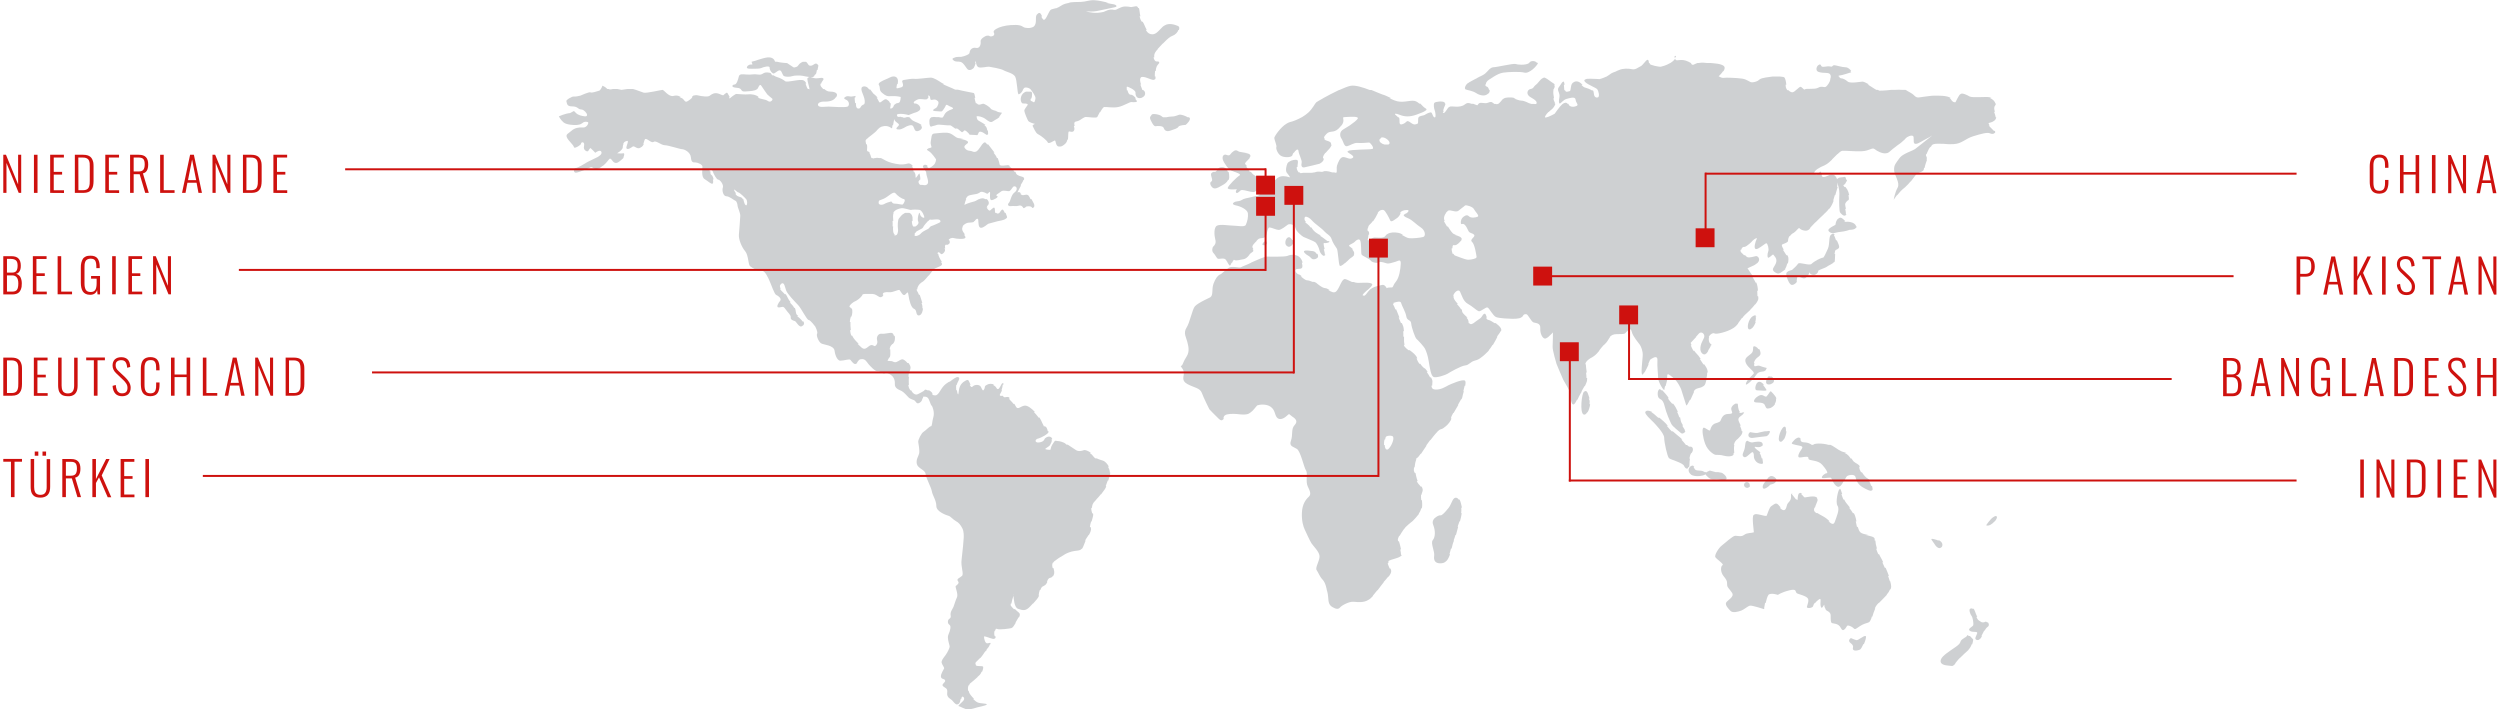 <?xml version="1.0" encoding="utf-8"?>
<!-- Generator: Adobe Illustrator 22.1.0, SVG Export Plug-In . SVG Version: 6.00 Build 0)  -->
<svg version="1.1" id="Layer_1" xmlns="http://www.w3.org/2000/svg" xmlns:xlink="http://www.w3.org/1999/xlink" x="0px" y="0px"
	 viewBox="0 0 2511.9 712.8" style="enable-background:new 0 0 2511.9 712.8;" xml:space="preserve">
<style type="text/css">
	.st0{fill:#CED0D2;}
	.st1{fill:#CE110E;}
	.st2{fill:none;stroke:#CE110E;stroke-width:2;stroke-miterlimit:10;}
	.st3{enable-background:new    ;}
</style>
<g>
	<path class="st0" d="M1017.9,597.9c0-0.1,0.1-0.2,0.1-0.3c0.1-0.4,0.2-0.2,0.3,0.3H1017.9z M907,205.5c-1.2,0.3-4.9-0.9-8-0.9
		c-3.2,0-2.5-2.5-3.9-2.1s-4.6,1.2-6.7,2.5c-2.1,1.2-5.6,1-5.6-1.2c0-1.3,0.2-1.9,0.7-2.4c0.9-0.4,2.4-0.8,4.6-1.8
		c4.6-2.1,9.5-7.9,11.6-5.4s6,5.4,8.4,5.8C910.3,200.5,908.3,204.3,907,205.5 M740.7,196.8c-0.5-0.4-1.3-1.2-2-2.2h1
		c-1.1-1.4-2.1-3.2-2.2-4.1c0.1,0,0.2,0,0.3,0c1.1,0.4,3.2,2.9,4.2,2.9c1.1,0,6.3,5,7.7,6.7c1.2,1.4,1.4,5,0.3,6.2
		c-1.7,0.3-2.7-4-3.1-6.2h-0.7C746,198,742.5,198,740.7,196.8 M918.8,236.3c-0.1-0.2-0.1-0.4-0.2-0.5h0.8c-0.4-0.9-0.4-1.2-0.3-1.4
		c0.1,0,0.1-0.1,0.2-0.2c0.3-0.1,0.7-0.2,0.8-0.8c0.1-0.3,0.5-0.7,1.2-1.1c2-1.2,4.9-2.6,4.9-2.6s0.1-0.1,0.1-0.2
		c0.3-0.1,0.5-0.2,0.5-0.2s0.5-0.7,1.3-1.7h-0.3c1.3-1.7,3.1-4,4.6-5.5h0.3c0.6-0.6,1.1-1.2,1.6-1.5c0.2-0.1,0.3-0.1,0.4,0
		c1.1,0.8,8.4-1.3,9.9,0.8c1.4,2.1-1.4,2.5-4.9,4.2s-4.6,1.2-6,3.3c-0.3,0.4-0.7,0.8-1.2,1.1c-1.4,0.8-3.2,1.5-4.7,2.5
		c-0.8,0.5-1.6,1.1-2.2,1.7c-0.5,0.6-1,1.1-1.6,1.5l-0.1,0.1l0,0C921.7,237.2,919.4,237.7,918.8,236.3 M897.4,227.5h-0.6
		c0-0.5,0.1-0.9,0.1-1.2c0.1-1,0-2.5-0.1-4.3h0.7c-0.2-2.8-0.5-6.1,0.4-8.2l0,0h-0.4c1.6-3,5.5-4.2,8.2-4.6c2.8-0.4,8.8,2.1,9.9,1.7
		c1.1-0.4,6-0.4,8.4,0c2.2,0.4,5.2,6.3,4.6,7.9c-1.8,0.2-4.3-1.8-4.3-4.6c0-0.2,0-0.3,0-0.4H924c-0.1,0.2-0.2,0.5-0.3,0.9l0,0
		c0-2.9-2.5,5.4-1.1,7.9c1.1,1.9-1.2,4.1-2.9,5h-0.6c0,0,0,0-0.1,0l0,0h-1.4c-0.8-0.9-1.4-3.1-1.4-5.5h0.7c0-0.6,0-1.3,0-2
		c0.3-2.8-1-5.3-3.2-6.2h-4.3c-0.4,0.1-0.7,0.4-1,0.6c-2.6,1.2-4,3.8-5.1,4.9c-1.4,1.3-1.4,8.3-1.1,10c0.3,1.2,0.3,4.8-1.1,6.4
		c-0.1,0.1-0.2,0.1-0.3,0.2h0.1c-0.5,0.4-1,0.6-1.8,0.5c-0.4-0.1-0.8-0.3-1.1-0.5h1.5C897.1,235.1,897.1,230.5,897.4,227.5
		 M1115.1,474.1c-0.1-1.7-0.9-3.5-1.8-5.2h0.9c-1.4-2.6-3.5-4.9-5.1-5.7c-1.7-0.8-4.6-1.3-7-2.6h-1.4c-0.8-0.5-1.5-1.2-2.1-2
		c-0.8-1.2-2.1-2.5-3.6-3.5h1.2c-2.6-2-5.8-3.3-7.2-2.8c-2.1,0.8-5.6,1.7-8.4-0.4c-2.2-1.6-5.5-3.5-7.7-5.1h-1.2
		c-0.3-0.3-0.7-0.5-0.9-0.8c-1.8-1.7-6.3-2.9-8.4-2.9s-1.8-1.7-4.9,3.3c-1.9,2.9-1.6,4.7-2.1,5.5c-0.5,0.1-1.4,0.1-2.9-0.1
		c-2.6-0.4-2.6-0.7-1.7-1.3c0.3-0.2,0.7-0.4,1-0.7c1.1-0.7,2.5-1.6,3.6-3h-0.3c0.2-0.2,0.4-0.5,0.5-0.8c1.2-1.9,1.4-3.5,1-4.7h0.7
		c-0.4-2.2-2.7-3.2-5-2.3c-0.6,0.2-1,0.5-1.3,0.7c-2.5,1.3-0.8,3.5-6,4.7c-4.7,1-5.4-1.7-3.5-3.1h0.1c0.1-0.1,0.3-0.2,0.4-0.3
		c0.3-0.1,0.5-0.3,0.9-0.3c1.9-0.5,4.6-1.8,6.8-3.1c2.1-1.3,3.8-2.7,3.8-3.5c0-0.2,0-0.6-0.1-0.9h-0.7c-0.3-2-1.2-4.9-3.4-4.9
		c-0.6,0-1-0.2-1.4-0.6h1.3c-1.8-0.7-1.9-3.9-4.8-8.2h-1c-0.2-0.3-0.3-0.5-0.5-0.8c-1.2-1.6-2.6-3.2-4.1-4.7h1.1
		c-3.6-3.9-7.7-7-10.8-6.4c-4.2,0.8-6.6,4.9-8.7,0.3c-0.4-0.8-0.8-1.5-1.2-2.1h-0.9c-1.7-2.5-3.4-3.4-4.5-5.3c0-0.1-0.1-0.1-0.1-0.2
		h1c-0.1-0.1-0.1-0.2-0.2-0.3c-1.4-2.5-4.9,0-6-1.2l-1.1-1.2c0,0-4.6,1.2-2.1-2.5c0.6-0.9,1-1.9,1.5-3h-0.5c0.7-2,1.1-4.1,1.2-5.5
		h0.6c0.1-1.3,0-2.1-0.3-1.9c-0.2,0.1-0.3,0.3-0.5,0.5c0,0-0.1-0.1-0.2-0.1c-1.1,0.4-2.8,6.2-4.6,5.8c-1.8-0.4-0.3-1.3-3.9-3.7
		c-0.3-0.2-0.7-0.4-1.1-0.6h1.5c-2.4-1.5-5.6-1.1-7.4,0h0.2c-1.4,0.5-2.3,1.4-2.3,2.2c0,1.4-0.8,2.6-1.3,3.3h-0.8
		c-0.4-0.6-1.1-1.6-1.8-3.3c-1.1-2.5-6-2.9-8.4-0.4c-1.1,1.2-2.1-0.1-2.9-1.8h0.9c-1-2-1.9-4.9-2.9-4.9c-0.8,0-2,0.5-3.2,1.4
		c-1.6,0.9-3.4,2.5-4.5,4.9c-1.4,3-1.3,7-1.8,8.3c-0.7-0.3-1.1-2.1-1.3-4.2h-0.7c-0.2-2-0.2-4.2,0-5.3v-0.1h0.6c0-0.1,0-0.2,0-0.3
		c0.4-2.5,4.2-6.7,1.4-7.5c-1.2-0.4-2.6,0.4-4,1.3c-1.5,0.9-3,2.2-4.1,3c-0.2,0.1-0.5,0.2-0.7,0.3c-0.5,0.1-1.3,0.5-2,1.1
		c-1.9,1.1-4.4,3.4-6,6c-2,3.1-3,5.1-4.9,6.3c-2.1,1-5-0.2-4.3-1.3c0.4-0.7-1.4-2.3-3.2-3.4H932c-1.4-0.7-2.6-1-3-0.3
		c-0.2,0.4-0.6,0.7-1,1c-1.5,1-3.6,2-5.7,3.1c-3.2,1.7-6-2.1-6.7-3.7c0,0,0,0,0-0.1h-0.9c-0.7-1.2-1.6-2-2.1-5.5h0.7
		c-0.1-0.6-0.2-1.2-0.2-1.9c-0.1-2.1,0-4.2,0.2-6.3h-0.6c0.2-2,0.5-3.9,0.9-5.5h0.5c0.2-1,0.5-2,0.7-2.8c0.5-1.5-0.5-3.6-2-5.5h-1
		c-1.8-2.2-4.1-3.9-5.4-3.7c-2.5,0.4-4.9,3.3-7.4,2.9s-1.4-1.2-5.3-1.2c-3.4,0-1.3-0.7-0.3-3.5h0.5c0.2-0.5,0.4-0.9,0.5-1.5
		c0.4-2,0-4.4,0.1-6.7h-0.6c0.2-1.8,0.7-3.5,2.3-4.9c0.2-0.2,0.3-0.4,0.5-0.5h0.3c2.2-2,2.6-5.6,2-8.2h-0.8
		c-0.4-1.6-1.2-2.7-2.1-2.9c-2.5-0.4-7,1.2-10.2,0.8c-3.2-0.4-5.6,2.9-4.6,6.6c1.1,3.7-1.8,6.2-2.8,5.8c-1.1-0.4-2.5-2.5-6.3,0.8
		c-3.9,3.3-5.3,2.1-9.1-1.7c-0.5-0.5-1-0.9-1.4-1.4h1.1c-2.6-2.5-5.1-5-6.6-8.2h-0.8c-0.5-1.1-0.8-2.4-1-3.7
		c-0.1-0.6-0.1-1.2-0.2-1.8h0.7c-0.3-2.9-0.5-5.7-0.4-8.2h-0.6c0.1-1.9,0.4-3.6,0.9-4.9c0.1-0.2,0.1-0.4,0.2-0.5h0.5
		c1-2.4,1.2-6.1,0.5-8.2h-0.8c-0.3-0.6-0.6-1-1.1-1.2c-1.5-0.6,0.3-2.7,2.3-4.3h0.1c0.4-0.4,0.9-0.7,1.3-1c0.4-0.2,0.8-0.4,1.2-0.6
		c0.7-0.2,1.4-0.7,2.2-1.2c2.3-1.4,4.9-4.1,5.5-5.5l0,0h-0.3c1.1-1.1,4.3-0.8,7.8-0.8c3.9,0,4.6,0,8.4,2.5c1.8,1.2,2.9,0.9,3.6,0.3
		c0.8-0.3,1.3-1.2,1.5-2H887c0-0.3,0.1-0.6,0.1-0.8c0-1.2,2.2-2.1,6.4-1.7s9.4-3.3,10.5-2c1.1,1.2,3.2,6.2,5.3,4.6s2.8-4.6,3.5,0.4
		s2.5,12.5,5.6,13.7c3.2,1.2,1.4,6.2,4.6,6.7c0.5,0.1,1-0.2,1.4-0.5c1.7-0.5,2.7-3.7,3-6.6h-0.6c0.1-1.5,0-2.8-0.3-3.7
		c-0.2-0.5-0.4-1.1-0.6-1.8h0.8c-0.7-2.2-1.6-5.5-2.6-8.2h-0.8c-0.6-1.6-1.2-3-1.8-3.7c-0.4-0.5-0.5-1.1-0.5-1.8h0.7
		c-0.2-2.1,1.6-5,3.9-6.7c0.2-0.1,0.4-0.3,0.7-0.4c0.2-0.1,0.4-0.2,0.6-0.4c0,0,0.1,0,0.1-0.1c0.3-0.2,0.7-0.4,1-0.7h-0.1
		c1.6-1.3,3.3-3.4,5-5.5h0.3c2.1-2.6,4-5.3,5.2-6.5c0.2-0.2,0.5-0.4,0.9-0.6c3.2-1.7,8.7-2.7,6.9-5.5c-0.2-0.4-0.4-0.7-0.7-1.1h0.9
		c-1.9-3-3.5-5.9-3.7-8.2H942c0-2.5,2.1-1.6,3.2,0c1.1,1.7,5.3-2.5,4.2-4.6c-0.2-0.3-0.3-0.6-0.4-0.9h0.8c-0.5-1.3-0.5-2.7,0.2-3.5
		c0.3-0.1,0.7-0.2,1.1-0.1c0.9,0.2,1.6-0.1,2-0.6c1.3-0.5,1.6-2.3,0.8-3.6c-0.1-0.1-0.1-0.3-0.1-0.4h-0.7c0.3-1.4,3-2.7,5.1-2.1
		c2.5,0.8,10.6,1.5,11.7-0.2c0.5-0.8-0.3-1.9-1.3-3.3h1c-1.2-1.7-2.9-3.8-2.9-5.7c0-0.9,0.3-1.7,0.8-2.5H967c1.4-2,3.9-3.4,5.6-3.7
		c2.5-0.4,5.6,0,6-1.2c0-0.1,0.1-0.3,0.3-0.5h0.5c0.2-0.6,0.9-1.4,1.7-2c0.9-0.5,1.7-0.4,1.8,0.9c0.3,2.9,0,7.9,2.8,7.9
		s6.3-3.7,7.4-4.1c1.1-0.4,7.7-2.1,9.2-2.5c1.1-0.3,6.3-0.9,8.2-2.5c1-0.6,1.6-1.2,1.3-2.1c-0.5-1.3-0.9-2.6-1.4-3.8h-0.8
		c-0.5-1.2-1.1-2.3-1.6-2.9c-1.1-1.2-2.1,0.4-3.5,2.5c-0.2,0.3-0.5,0.5-0.7,0.7c-1.1,0.6-2.2,0.5-2.8-0.3h-1c-0.7-1.7,0.3-6.6-2.1-5
		c-2.5,1.7-2.8,3.3-4.2,2.5c-1-0.6-1.9-2.1-2.4-3h0.9c-0.4-0.6-0.6-1.2-0.6-1.2s3.5-2.1,1.1-5.8c-0.3-0.5-0.7-0.9-1.1-1.3H990
		c-1.8-1.3-4-1-6.3,0h-0.2c-0.3,0.1-0.5,0.3-0.8,0.4c-3.5,2.1-3.2,1.7-7.4,2.9s-6.3,2.5-6.3,2.5s0.6-3.1,1.8-5.8h-0.5
		c0.5-1.1,1.1-2,1.7-2.7c2.3-2.3,9-1.6,11.6-3.5c0.5-0.2,0.9-0.5,1.2-0.8c0.1-0.1,0.2-0.2,0.4-0.2c2.5-0.9,6.7,1.9,6.7,1.9
		s0.2-0.2,0.5-0.5c0.1,0,0.2,0.1,0.2,0.1s0.7-0.8,1.4-1.4c0.4-0.2,0.8-0.1,0.8,0.6c0,2.1-0.7,7.5,1.4,7.5c2.1,0,8.1-3.3,5.6-4.2
		c-1.5-0.5-0.6-1.2,0.7-2.2h0.1c0.9-0.7,2.3-1.5,3.5-2.5c2.5-1.6,7,0.5,8.3-0.3c0.1-0.1,0.3-0.2,0.4-0.4c0.1,0,0.2,0,0.2-0.1
		c1-0.6,1.9-2.7,3.2-3.9c0.3-0.2,0.7-0.3,1.1-0.3c2.5,0,3.5,3.7,0,6.2s-3.9,8.7-5.6,10.4c-1.8,1.7-0.7,3.7,2.1,3.3s5.3,0.4,7.7-0.4
		c2.5-0.8,3.9,0.8,4.6,2.1c0.4,0.8,1.4,0.1,2.1-0.5h0.1c0.4-0.3,0.7-0.6,0.9-0.8c1-0.2,4.5-0.8,5.6,0.9c0.7,1,1.3,0.7,1.6-0.1h0.4
		c0.5-0.7,0.7-2.4,0-3.7c-0.7-1.5-1.6-3-2.5-4.6h-0.9c-0.3-0.5-0.6-1.1-0.8-1.6c-1.1-2.5-2.5-3.3-5.3-2.5c-2.3,0.7-3.2-0.3-4.4-1.4
		h1.2c-0.4-0.4-0.9-0.8-1.4-1.2c-1.8-1.2-3.2,1.7-1.8-1.2c1.3-2.7,2-3.7,3-5.8h-0.5c0.6-1.5,2.5-3.7,2.9-5.5h0.5
		c0.5-1.4,0.3-2.7-1.7-3.2c-4.6-1.2-6-2.1-6.7-4.6c0-0.1-0.1-0.3-0.2-0.4h-0.9c-1-1.9-3.5-4.3-5.4-5.5h1.2c-0.9-0.7-1.8-1.2-2.2-1.2
		c-1.4,0-8.1,1.5-8.5-0.6c-0.2-1.3-0.9-4-1.9-6.5h-0.8c-0.5-1.4-1.2-2.6-1.8-3.3c-0.4-0.4-1-1.2-1.7-2.2h1c-1.8-2.3-4.5-5.9-6.3-8.2
		h-1c-0.7-0.8-1.2-1.5-1.5-1.7c-1.1-0.8-2.5-0.4-5.6,4.6c-1.2,1.8-2.3,3.1-3.3,3.9c-1.6,1-3.1,0.9-4.4,0.3c-2.5-1.2-5.2,0-7.6-3.3
		c-1.2-1.6-0.1-2.8,1.3-3.8h-0.1c1.2-0.8,2.3-1.6,1.9-2.5c-0.8-1.6-4.5-2.5-7.7-3h3c-1.7-0.4-3.4-0.6-4.8-0.8c-3.5-0.4-6-5-11.3-5.4
		s-11.6,0.8-13.4,0.8c-0.4,0-0.7,0.2-1,0.5c-1.4,0.3-1.5,3.1-2.2,7.4c-0.6,3.6,1.3,5.2,0.5,6.1c-0.2,0.1-0.3,0.1-0.5,0.2
		c-1.6,0.4-2.8,0.7-3.1,1.2c-1.1,0.5-1.1,1,1,2.2c3.2,1.7,7.4,8.3,7.4,8.3s0,3.7-2.5,5.8s-4.9,4.2-6.3,1.7c-0.1-0.2-0.3-0.3-0.4-0.5
		h1c-1-1.7-3.2-2-4-1.1c-0.8,0.2-1.3,0.9-0.8,2c1.1,2.5,3.2,3.7,3.2,6.2s3.2,8.7,1.1,10.8c-2.1,2.1-4.6,0.4-6.3,0.8
		c-1.8,0.4-3.5-3.3-2.1-4.2c0.3-0.1,0.4-0.5,0.5-0.9h0.6c0.7-1.7-0.7-6.6-0.7-6.6s-0.2,0.4-0.5,0.9c-0.1-0.3-0.1-0.4-0.1-0.4
		s-1.7,2.9-2.9,4c-0.3,0-0.4-0.2-0.4-1.1c0.2-2.6-0.7-3.6-1.3-5H918c-0.2-0.5-0.3-1-0.3-1.7c0-1.2-0.6-2.6-1.4-3.8h1
		c-1.2-1.8-3.1-3.2-5.1-2.7c-3.2,0.8-6.1,1.5-12.1,0.3s-8.4-2.1-13.4-5c-0.6-0.3-1.1-0.6-1.6-0.8h-1.9c-1.5-0.4-2.6-0.3-3.6,0H879
		c-0.5,0.2-0.9,0.3-1.4,0.4c-0.4,0.1-0.8-0.1-1-0.4h-1c-0.8-1.5-0.9-4.4-2.6-5.5h1.2c-0.3-0.3-0.7-0.6-1.2-0.8
		c-3.2-0.8-1.1-1.8-1.9-7.2c0-0.1,0-0.2-0.1-0.3h-0.7c-0.5-3.1-1.3-3.7,0.6-5.5h0.2c0.8-0.9,2.3-2,5-4.1c2.2-1.6,3.6-3,4.8-4.1h-0.2
		c2.6-2.6,3.4-4,7.5-4.6c6-0.8,8.2,3.7,8.2,1.7c0-0.5,0.1-1.4,0.3-2.6h0.6c0.3-2,0.8-4.8,1.2-6.4c0.2,4,7,4.5,3.9,7.4
		c-3.2,2.9-1.4,3.3,1.1,3.3s7-2.9,7-2.9s5.6-2.9,7-0.4c1.4,2.5,1.4,5,3.9,5c2.4,0,7.2-3.1,3.6-5.9h1.2c-0.3-0.3-0.5-0.5-0.9-0.8
		c-4.6-2.9-7.4-2.5-10.2-5.8c-0.7-0.8-1.1-1.3-1.5-1.6h-1.2c-0.3-0.2-0.6-0.1-1,0H911c-0.3,0.1-0.7,0.3-1.2,0.4
		c-1.7,0.4-2.5,0.1-3-0.4h-1.1c-0.2-0.2-0.5-0.4-0.8-0.4c-1.1,0-2.8,0.8-3.5-0.8c-0.7-1.7,0.3-2.1,3.9-2.1c3.5,0,7.7,1.2,7.7,1.2
		s4.2-1.7,5.3-2.1c0.7-0.3,3.1-0.7,4.6-1.9c1.2-0.7,2.2-1.8,1.7-3.5c-0.8-2.7-2.8-3.5-4.3-4.1h-1.5c-0.2-0.1-0.4-0.3-0.5-0.4
		c-1.1-1.3,2.1-2.9,3.9-3.7c1.8-0.8,6.7,0,6.7,0s3.2,0.4,3.2-1.2c0,0,0,0,0-0.1h0.6c0-0.1,0.1-0.2,0.1-0.4c0-0.9-0.2-1.8-0.1-2.4
		c0.2,0,0.5,0.1,0.8,0.3c2.1,1.2,0,5,3.2,4.2s3.9,0,5.6,1.3c1.6,1.1,0,5.4-1.7,6.8c-0.5,0.3-1.1,0.6-1.6,0.9c-1.5,0.9-2.6,2,0.4,2.3
		c3.9,0.4,6.7,0.4,6.7,0.4s0.1-0.2,0.3-0.4c0.2,0,0.3,0,0.3,0s2.5-2.9,3.5-5.4c0.1-0.4,0.3-0.6,0.5-0.8c1-0.3,2.1,0.7,3.1,1.2
		c1.1,0.7,4.8,1.6,3.5,2.8c-0.3,0.2-0.7,0.3-1.1,0.5c-1.6,0.5-2.8,1.1-3.7,1.7l0,0c0,0,0,0-0.1,0c-2.4,1.4-3.1,2.9-3.9,4.4
		c-0.4,0.8-0.7,1.4-1.1,1.9c-0.8,0.4-2,0.4-4.1-0.2h-2.7c-1.6-0.3-3-0.3-3.9,0H936c-0.1,0.1-0.1,0.2-0.2,0.2
		c-0.6,0.3-1.2,0.8-1.5,1.4c-1.1,2.1-0.4,8.7,1.4,7.9c1.8-0.8,3.5-0.8,5.6-1.7c2.1-0.8,10.6,0.8,12.7,0.4c2.1-0.4,5.6,4.2,6.7,3.3
		c1.1-0.8,3.2,1.7,5.3,3.3c0.7,0.6,1.1,0.3,1.4-0.1c0.5-0.1,0.8-0.6,1.2-1.1h-0.2c0.6-0.4,1.4-0.5,2.9,0.8c3.9,3.3,1.8,3.3,3.9,3.3
		c2.1,0,6.7,0.4,6.7,0.4s0-0.2,0.1-0.5c0.3,0,0.6,0,0.6,0s0.2-1.8,1.3-2.8c0.5-0.2,1.1-0.3,1.9-0.1c3.2,0.8,6.1,4.5,6.3,2.7
		c0.5,0.2,0.8,0,0.7-1.1c-0.1-1-0.1-2-0.2-2.9h-0.7c-0.1-1.8-0.5-3.4-2.3-5c-0.2-0.2-0.4-0.3-0.6-0.5h1.2c-2.8-2.5-7.3-4.1-8-5.3
		c-0.5-0.9-1-2-0.8-2.9H981c0.1-0.1,0.1-0.3,0.3-0.4c1.1-0.8,6,0.4,8.8,2.5s5.3,4.2,7.4,2.5c0.1-0.1,0.3-0.2,0.5-0.3
		c0.1,0,0.1-0.1,0.2-0.1c0.4-0.3,0.8-0.6,1.2-0.8c1.1-0.6,2.1-1.2,2.9-1.7c0.6-0.4,1.2-0.8,1.6-1.2c0.1-0.1,0.2-0.3,0.3-0.4h-0.3
		c1.2-1.6,2.9-4.2,2.9-4.2s-3.2-0.5-6.4-1.3h2.4c-3-0.7-6.6-1.7-7.3-2.8c-1.4-2.1-6.3-5-7.7-5c-1.3,0-4.6,2.4-6.3-0.4h-0.9
		c-0.1-0.2-0.2-0.2-0.2-0.4c-0.6-1.7-0.9-3.5-1.2-5.1h0.7c-0.5-2.6-0.8-4.7-1.7-4.9c-1.1-0.3-10.9-2-15.8-3.3H960
		c-0.5-0.2-0.9-0.3-1.1-0.4c-1.7-1-7.7-3.2-11.6-5.1h1.5c-1.2-0.6-2.3-1.1-3-1.6c-3.2-2.1-7.7-5-10.6-5c-2.8,0-14.4,1.7-16.5,1.2
		c-2.1-0.4-8.4,0.8-10.9,1.2c-0.3,0.1-0.5,0.2-0.6,0.4h-0.1c-2.5,0.4,3.2,5.8-2.1,7.1c-5,1.2-4.6,1.9-3.7-3.4h0.6
		c0.1-0.4,0.1-0.7,0.2-1.2c1.1-6.2-3.5-7.9-8.1-5.4c-2.8,1.5-6.6,2.7-8.7,4.1c-1.8,1-3,2.1-2.2,3.4c1.8,2.9-0.3,5,3.2,7.9
		s4.9,3.7,9.5,3.3c4.6-0.4,9.2,0.8,9.2,0.8s0,5-1.8,5.8c-0.4,0.2-0.8,0.3-1.2,0.4h-0.6c-0.7,0.2-1.3,0.5-1.9,1
		c-0.7,0.4-1.3,0.9-1.6,1.9c-0.2,0.9-0.9,1.6-1.5,2.1c-1,0.6-2,0.6-2,0c0-0.8,0.8-3,0.5-5h-0.7c-0.2-0.8-0.5-1.5-1.2-2.1
		c-2.5-2.1-3.2-2.5-6-0.4s-3.2,2.9-4.6-0.4c-0.4-0.9-1-1.8-1.6-2.6h1c-1.8-2.3-4.3-4.1-4.3-4.1s-1.5-2.1-3.1-4.1h-1
		c-0.5-0.6-1-1.2-1.5-1.7c-2.1-2.1-6-1.7-6.3,0.4c-0.4,2.1,0.7,4.2,2.1,7.9c1.2,3.1,1.8,6.9,0.5,8.3c-0.1,0-0.2,0.1-0.3,0.2
		c-0.6,0.1-1,0.3-1.3,0.6c-1.4,0.6-1.6,2.2-2.7,3.1c-0.1,0.1-0.3,0.1-0.4,0.2c-2.5,0.8-3.5-1.2-3.5-4.6c0-0.3,0-0.5-0.1-0.8h-0.7
		c-0.2-2.3-0.6-4.2-0.4-5.5h0.6c0-0.5,0.1-0.9,0.2-1.2c0.7-1.2-2.8,0.8-6.3,0c-1.7-0.4-3.2,0-3.9,0.6c-1.4,0.6-1.8,1.9,0.5,2.7
		c3.1,1.1,4,5,2.1,6.8c-0.1,0.1-0.2,0.2-0.4,0.2c-3.2,1.2-15.1,0-19,0s-9.5,1.2-10.6-1.2c-0.4-1,0-1.8,0.8-2.5h-0.1
		c1.2-0.8,3-1.3,4.3-1.3c2.5,0,9.9,0.4,12.7-4.2c0,0,0,0,0-0.1h0.3c0.1-0.1,0.2-0.2,0.3-0.4c2.8-4.6-3.5-5.4-6.3-5.4
		c-2,0-3.7-0.7-5.7-2.5h-1.1c-0.6-0.6-1.2-1.3-1.9-2.1c-1.1-1.3-1.1-2.4-0.8-3.4h0.6c0.4-2.2,2.8-3.8,2.3-4.9
		c-0.7-1.7-4.2-0.4-7.4-0.4c-1.7,0-3.9-0.8-5.6-1.1c1.4,0.1,2.5-0.1,2.9-0.6c0.4-0.1,0.7-0.3,0.8-0.5c0.1-0.3,0.3-0.5,0.5-0.7H818
		c0.9-0.8,2.1-1.3,2.2-2.5c0.1-0.6,0.3-1.8,0.6-3h0.6c0.4-2.1,0.9-4.4,0.9-4.4s-1.4-3-3.7-1.7c-2.3,1.4-3.1,2.2-5.2,1.7
		c-1.5-0.4-2-2.9-3.5-3.8h-3.3c-0.6,0.2-1.1,0.5-1.6,0.8c-2.1,1.1-2.8,2.9-3.7,3.7c-0.1,0.1-0.4,0.3-0.6,0.4c-1.2,0.6-2.8,1-3.5,0.6
		c-0.9-0.6-6.3-4.2-6.3-4.2s-7.2-0.4-10.3-1.4H779c-0.2-0.1-0.4-0.3-0.4-0.4c-0.5-1.7-2.3-4.4-7.5-3.9c-5.2,0.6-14.1,4.2-15.5,4.2
		c-1.1,0,0.5,2,0.4,2.9c-1.4,0-3-0.1-4,0.8c-0.7,0.3-1.2,0.9-1.5,1.8c-0.5,1.7,2.1,1.7,5.2,1.7c3.1,0,8,0,9.4-0.8s8.4-2.8,8.2-0.3
		s2.8,6.4,4.4,5.8c1.7-0.6,4.9-4.2,6.6-2.8c1.6,1.4,1.9,4.7,3.5,5.5s6.1,0.8,8.2,0c2.1-0.8,8-0.8,10.6-0.3c1.5,0.3,4.5,1,6.9,1.2
		c-0.6,0-1,0.2-1.3,0.5c-0.6,0.2-1,0.6-1,1.5c0,2.5,2.2,8.5,2.2,10.5c-0.1,0-0.1-0.1-0.2-0.1c-0.1-0.1-0.3-0.3-0.4-0.4h-1.1
		c-1.3-1.6-1.5-3.6-2.4-5.5h0.8c-0.2-0.5-0.5-1.1-0.9-1.6c-1.8-2.5-4.6-2.1-8.1-1.7s-9.5,1.7-11.3,1.3c-1.8-0.4-0.4-0.4-4.2-2.5
		c-3.9-2.1-5.6-1.7-8.4-3.7H776c-2-1.8-0.2-2.5-4.8-2.9c-4.9-0.4-4.6,2.9-9.5,2.1s-6.3,0.4-11.3,0c-4.9-0.4-7.4-0.8-8.1,2.1
		c-0.7,2.9-2.1,7.9-4.2,7.9c-2.1,0-4.6,2.9,2.1,3.3c6.7,0.4,2.8,4.2,8.8,3.7c5-0.4,9.4-0.4,11.6-2.3c0.1-0.1,0.2-0.1,0.3-0.1h-0.1
		c0.4-0.4,0.7-0.8,0.9-1.3c1.4-3.3,2.5-3.3,3.2-2.1c0.7,1.3,6,8.7,6,8.7s3.5,3.3,4.9,4.2c1.4,0.8-1.4,4.6-4.2,2.5s-8.1-1.7-10.2-3.7
		c0,0-0.1,0-0.1-0.1h1.2c-0.2-0.1-0.4-0.2-0.5-0.4c-2.1-2.1-7.8-3-10.3-2.5c-2.5,0.4-10.5-0.4-11.9-0.4c-0.4,0-1.2,0.4-2,1
		c-1.9,1.1-4.7,3.6-4.7,3.6s-0.3-0.6-0.7-1.3h0.9c-0.6-1.1-1.6-3-2.3-4.1c-0.5-0.7-1.1-0.5-1.8,0.1c-0.7,0.3-1.5,1.3-2.3,1.9
		c-0.1,0-0.1,0.1-0.2,0.1c-1.4,0.4-5.6-3.3-9.9-1.7c-1.2,0.5-1.9,0.9-2.5,1.3s-1,0.7-1.4,1c-0.9,0.5-2.1,0.8-4.9,0.6
		c-6-0.4-7.4-1.7-9.5-1.2l-2.1,0.4c0,0,0,0.1,0,0.3c-0.6,0.1-0.7,0.1-0.7,0.1s0.3,1.7-2.1,3.3c-2.5,1.7-4.2,3.7-6,1.2
		s-2.8-2.5-3.9-2.9c-0.2-0.1-0.5-0.3-0.9-0.5h1.4c-1.1-0.5-3.2-2.4-7.6-1.2c-4.6,1.2-9.5-6.1-10.9-6.1s-16.2,3.6-19,2.8
		c-2.1-0.6-7.2-2.8-10.8-3.7h-5.3c-2.8,0.4-6.2,0.9-6.2,0.9s-2.2-0.5-4.2-0.9H617h-0.1h-0.1h-1c-1.4,0.4-3.2,0.8-4.4,0h-1.2l0,0
		c-1.8-2.1-4.9-3.3-4.9-3.3s-1,3.2-2.7,4.7c-0.2,0.1-0.3,0.2-0.5,0.3c-2.5,0.8-7.7,2.5-8.8,1.7s-10.2,3.3-10.2,3.3s-5.2,1.3-6.6,0.9
		c-0.5-0.1-1.6,0.2-2.7,0.7h0.4c-2.3,0.8-5.7,3-5.1,4.2c0.7,1.7,0,5,5.6,5s6,2.5,8.1,2.9s2.8,0,5.3,2.5c2.1,2.2,2.4,4.3,0.4,4.6H588
		c-0.1,0-0.2,0-0.4,0c-3.2-0.4-6.7-1.2-8.8-3.3l-2.1-2.1l-3.9,2.1c-4.9,0.4-11.3,3.3-11.3,3.3s1.8,3.7,4.9,6.2
		c3.2,2.5,10.9,2.5,10.9,2.5s4.7,0.3,7-1.4c0.4-0.2,0.8-0.4,1.1-0.7c0.2-0.2,0.4-0.3,0.6-0.5c1.8-1,3.6-0.7,4.7-0.3
		c1.4,0.4-1.1,5.8-4.9,5.4c-3.9-0.4-8.5,0.4-11.6,3.3c-3.2,2.9-6,3.3-4.6,6.7c1.4,3.3,6.7,7.5,7,9.6c0.2,1.4,2.8,0.4,4.8-1
		c1.1-0.7,2.2-1.6,2.6-2.4h-0.4c0.7-2.1,4.2-2.1,3.2,2.5c-1.1,4.6,3.5,5.4,3.5,5.4s0.1-0.2,0.3-0.5c0.2,0.1,0.4,0.1,0.4,0.1
		s1.1-2.1,2.1-3c0.2,0,0.3,0,0.4,0.1c1.1,0.8,4.6,4.6,4.6,4.6s0.6-0.4,1.3-0.9l0,0c0.1,0,0.1-0.1,0.2-0.1c1.5-0.9,3.6-1.7,4.5-0.2
		c1.4,2.5-2.1,4.6-4.2,5.8h-0.1c-2.8,1.5-9.2,4.3-10.8,5.4c-0.1,0.1-0.3,0.2-0.5,0.3l-0.1,0.1c-0.1,0.1-0.2,0.1-0.3,0.2
		c-1,0.6-2.4,1.4-3.9,2.2h0.1c-2.4,1.3-5.1,2.6-6.1,2.6c-1.8,0-2.5,5,0.7,4.6s12-4.2,14.4-5.4c2.5-1.2,3.3,4.1,9.7,0.4
		c1.1-0.7,2.1-1.4,2.9-2.1h0.2c3.3-2.7,5.1-5.7,6.4-6.9c0.2-0.1,0.4-0.1,0.6-0.1c1.8,0.4,2.1,3.3,4.9,4.2c1.3,0.4,2.5-0.1,3.6-0.9
		c1.6-0.9,3-2.5,4.1-3.3c0.4-0.3,0.7-0.7,1-1.2h-0.4c1-1.9,1.4-4.5,0.1-4.2c-1.8,0.4-6.3,0-6.3,0s0.8-0.6,1.8-1.3h0.1
		c1.5-1.1,3.7-3.1,3.7-4.5c0-1.1,0.2-2.5,0.8-3.7h-0.4c0.5-1,1.3-2,2.5-2.5c2.8-1.2,2.8-0.4,1.1,4.6c-1.6,4.4,2.4,3.3,4.8,1.5
		c0.5-0.3,0.9-0.6,1.3-0.9c2-1,4.5,3.6,8.1,0.9c0.1-0.1,0.1-0.1,0.2-0.2c0.2-0.1,0.3-0.1,0.5-0.2c1.2-0.9,1.9-2,2.3-3.1h-0.5
		c1-2.5,1-5,2.4-5c2.1,0,6,4.6,8.1,2.9c2.1-1.7,7.5,3.4,11,3.4s15.4,4,17.5,4s8.4,2.9,8.8,8.3c0.4,5.4,2.5,5,4.6,5s7,2.1,7,4.2
		c0,2.1-1.4,10.4,2.1,12.5s6.7,5.4,8.1,4.6c0.7-0.4,0.7-2.3,0.3-4.2h0.7c-0.4-2-1.2-4-2.1-4.5c-1.3-0.6-1.1-2.2-1.1-3.7h-0.7
		c0-0.4-0.1-0.9-0.2-1.2c-0.7-1.7,2.1-1.7,3.2,1.3c1.1,2.9,3.9,8.3,5.6,8.3s5.6,5,4.6,7.9c-1.1,2.9,0.4,8.8,3.5,8.8
		c3.2,0,7.7,4.1,9.1,4.5c1.4,0.4,2.2,4,2.2,5.3c0,1.2,2.7,6.8,2.7,9.7s-1.1,14.5-1.4,19.1c-0.4,4.6,2.8,12.5,6.3,16.6
		c3.5,4.2,2.9,13.5,5,15.1c2.1,1.7,7.3,4.8,10.5,4.4s5.3,2.5,8.1,8.3s5.6,15.4,7.7,16.2c2.1,0.8,5.6,3.7,3.9,5.8
		c-1.8,2.1-4.6,6.7-1.4,6.7c3.2,0,4.2-2.1,6.7,1.7c2.5,3.7,5.6,5.8,5.3,8.3c-0.4,2.5,2.8,3.3,4.2,3.7c1.4,0.4,4.4,7.4,7.4,4.9
		c0.3-0.1,0.7-0.4,1-0.7c1.1-1.1,0.9-2.4,0.2-3.8h-0.9c-1.3-2.1-3.9-4.1-5.5-5.5h1.2c-0.5-0.4-1-0.8-1.3-1.1
		c-1.5-1.4-0.9-4.1-2.1-7.1h-0.8c-0.5-1.2-1.3-2.4-2.7-3.7c-0.7-0.6-1.2-1.2-1.7-1.8h1c-2.8-3.2-3.3-5.8-5-8.2h-1
		c-0.3-0.4-0.7-0.8-1.1-1.2c-1.6-1.5-3-2.9-3.8-4.3h0.9c-1.2-1.8-1.4-3.5,0.7-5.2c2.9-1.7,3.4,3.5,4.7,7c1.4,3.7,8.8,11.2,12,14.6
		c3.2,3.3,8.8,15,10.6,15s6.7,6.7,6.7,6.7s2.8,5.4,1.8,7.1c-1.1,1.7,1.4,7.9,3.9,9.6s13.2,1.7,13.7,7.9c0.1,1.6,1.9,9.6,5.8,9.6
		c3.9,0,9-2.1,10.1-0.8c1,1.2,3.9,5.6,5.9,3.7c0.4-0.1,0.7-0.3,1-0.8l0,0H861c1.8-2.6,2.3-3.7,5.3-3.7c3.2,0,4.6,2.9,6.3,5
		c1.8,2.1,6.7,7.5,9.1,7.1c2.5-0.4,5.6,3.3,7.4,2.1c1.8-1.2,4.6,0.8,6,1.7c1.4,0.8,4.4,3.9,4,8.9s4.8,6.1,6.9,7.3
		c2.1,1.2,4.9,4.2,6.7,6.2c1.8,2.1,5.6,2.5,6.7,3.7c1.1,1.2,1.8,3.7,4.9,1.7c1.9-1.2,2.4-3,2.5-4.3h0.6c0.1-0.7,0.1-1.3,0.1-1.6
		c1.1-0.1,3.3-0.3,4.6,1c1.8,1.7,2.8,7.1,3.9,7.9c1.1,0.8,3.2,7.1,1.8,11.6c-1.4,4.6-1.1,9.2-2.5,9.2s-5.3,4.4-7.4,5.6
		c-2.1,1.2-5.6,8.1-5.3,10.2s1.6,8.7,0.9,11.6c-0.7,2.9-3.3,5.9-2.3,10.5c1.1,4.6,8.4,5.8,8.8,10c0.4,4.2,5.6,13.3,6.3,17.5
		s4.5,9,4.5,14.8s10.6,9.3,12.4,9.8c1.8,0.4,4.9,4.2,7.4,5.4s4.6,3.7,6.3,7.1c1.8,3.3,1.4,8.3,1.4,9.6c0,1.2-1.1,14.1-2.1,21.6
		c-1.1,7.5,2.5,14.5,0.4,16.6s-6.1,2.9-4,5.4s-2.5,4.2-2.5,5.4c0,1.3,2.8,7.9,1.4,10.8c-1.4,2.9-2.5,7.1-3.5,9.6
		c-1.1,2.5-3.5,5-2.8,8.7s-2.8,2.5-2.8,6.2s3.2,2.1,2.5,6.7c-0.7,4.6-2.5,5.8-2.5,9.1s1.8,7.9,1.8,9.1c0,1.2-1.8,5.4-4.2,8.7
		c-2.5,3.3-4.2,5.4-3.9,7.5c0.4,2.1,2.8,4.6,2.5,5.8c-0.4,1.2-3.5,5.4-3.2,8.3c0.4,2.9,3.5,1.7,4.2,3.7c0.7,2.1-4.2,3.8-2.1,5.8
		c2.1,2.1,4.9,1.7,4.2,6.7s3.9,6.2,4.9,7.5c1.1,1.2,3.2,4.2,4.9,4.2s3.1-1.2,3.8-5.6h0.6c0-0.2,0.1-0.4,0.1-0.6
		c0.1-0.8,0.4-1.3,0.7-1.6c1.5-0.4,3.3,2.1,0.8,4.5c-3.5,3.3-5.3,5-4.2,5s6.3,3.3,9.2,3.3c2.8,0,8.5-1.7,9.5-2.1
		c1-0.4,8.5-1.6,9.4-2.8c0.1-0.1,0.3-0.1,0.4-0.2h-0.3c0.1-1-6.1-0.7-9.1-1.9c-1.3-0.5-3.1-1.9-4.7-3.6h1.1
		c-2.5-2.3-4.8-5.3-5.2-6.8c-0.1-0.4-0.2-0.9-0.3-1.4h-0.7c-0.2-1.8-0.1-3.9,0.6-5.5h0.5c0.3-1,0.8-1.8,1.6-2.3
		c1.6-1.1,4.5-3.8,6.9-5.9H982c1.1-1.1,2.1-1.9,2.5-2.3c0.6-0.5,1.2-1.8,1.8-3.1h0.5c0.9-2.1,1.5-4.7,0.8-5.2c-1.1-0.8-6.3,0-7-1.2
		c-0.3-0.5-0.4-1.1-0.3-1.8h-0.5c0.3-0.9,1.2-2.1,3-3.6c0.7-0.6,1.3-1.2,1.9-1.9h0.3c2.5-2.7,4-5.8,5.2-6.9c0.4-0.4,0.9-0.8,1.5-1.4
		H991c1.3-1.3,2.7-3,3.4-4.9c0.1-0.3,0.1-0.4,0.2-0.6h0.5c0.8-2.6-1.2-1-3.2-1c-2.1,0-3.2-4.6-3.2-6.7c0-0.1,0.1-0.2,0.1-0.3
		c1.6-0.1,5.4,1.7,8.4,2.4c1.3,0.3,2,0.1,2.3-0.3c1-0.2,0.9-1.1,0.7-2.3h-0.8c-0.2-0.6-0.3-1.3-0.4-1.9c-0.1-1.1,0-2.4,0.3-3.5h0.5
		c0.2-0.8,0.5-1.5,0.9-2c0.3-0.1,0.7-0.1,1.1,0.1c2.1,1.2,13-0.4,14.4-0.8c0.2,0,0.3-0.2,0.6-0.4h0.1c0.8-0.2,2.3-2.6,3.8-5.1h-0.4
		c1.1-1.8,2.1-3.6,2.6-4.4c0.2-0.4,0.4-0.7,0.6-1h0.4c1.1-1.9,1.2-3.7-0.3-4.8c-0.8-0.6-2.4-2-3.8-3.4h-1.1
		c-1.5-1.5-2.8-2.9-3.1-3.5c-0.2-0.3-0.1-1.1,0-2h0.6c0.3-2.2,1.4-5.9,2.1-7.9c0.3,2.7,0.7,11.8,4.6,13.1c4.9,1.7,7.7,2.5,12.3-2.5
		c0.9-1,1.7-1.9,2.5-2.7h0.3c3-3.3,5.3-5.8,6.1-8.2h-0.6c0.1-0.2,0.1-0.5,0.2-0.7c0.2-1.7,0.5-3.4,1.1-4.8h0.5
		c0.5-1.5,1.2-2.7,2.1-3.4c0.7-0.4,1.4-0.6,2.2-1.2c0.9-0.5,1.7-1.3,2.8-3.6h-0.5c0.1-0.2,0.2-0.4,0.3-0.7c1.9-4.9,3.5-2.1,5.3-4.8
		h0.4c0.3-0.4,0.6-0.8,0.9-1.5c1-2.1,0.3-4.5-0.3-6.8h-0.8c-0.5-2-0.8-3.9,0.2-5.5h0.4c0.3-0.5,0.6-1,1.2-1.5
		c1.1-0.9,2.5-1.9,3.9-2.8c0.3-0.2,0.6-0.4,0.9-0.6l0,0c3.2-2,6.1-3.7,6.1-3.7s2.1-1.3,6.3-2.5c4.1-1.2,8.4-0.5,10-2.7h0.3
		c0.2-0.2,0.4-0.4,0.6-0.7c1-1.7,2-4.8,3.2-7.6h-0.5c0.5-1,1-2,1.6-2.8s1.2-1.7,1.7-2.7h0.4c1.6-2.7,2.8-5.7,2-7.3
		c-0.1-0.2-0.1-0.6-0.2-0.9h-0.7c0.1-1.4,0.6-3.4,1.2-5.5h0.5c0.8-3,1.8-6,1.6-7.3c0-0.3-0.1-0.6-0.2-0.9h-0.8
		c-0.4-1.4-1-3.4-0.9-5.5h0.7c0-2.2,0.6-4.6,3-6.9c0.4-0.4,0.9-0.9,1.3-1.3h-0.2c1.7-1.8,3.4-3.7,4.8-5.5h0.3c2.7-3.4,4.8-6.5,5-7.7
		c0-0.1,0.1-0.3,0.1-0.5h-0.5c0.4-1.3,1.2-3.3,2-5.5h0.5c1-2.8,2-6,2.1-8.2h-0.6C1115.1,474.3,1115.1,474.2,1115.1,474.1"/>
	<path class="st0" d="M1191.7,125c0.1,0,0.2,0,0.2,0s5.2-4.7,3.3-6.7c-0.2-0.2-0.4-0.4-0.6-0.5h-1.3c-2.2-1.4-5.5-2.4-7.2-2.6
		c-2.1-0.3-4.2,1.9-8.9,1.9c-2,0-3.7,0.4-5.2,0.7h-3.5c-0.3-0.2-0.7-0.4-1-0.7c-1.9-2.2-9.6-3.3-10.3-1.9c-0.9,1.9-2.8,1.9-0.9,5.8
		s3.3,6.1,4.9,5.8c1.6-0.3,7.3-0.6,8,1.7c0.7,2.2,2.6,4.2,6.6,2.8s7.3-2.2,8.2-3.9c0.9-1.7,7.3-1.9,7.3-1.9S1191.5,125.2,1191.7,125
		"/>
	<path class="st0" d="M1596.9,401.8c-0.2-0.3-0.4-0.8-0.6-1.4h0.8c-1.1-2.9-2-8.8-4.8-7.3c-0.1,0.1-0.2,0.2-0.4,0.4
		c-0.1,0-0.2,0-0.3,0.1c-2.3,1.2-4.6,21.2-0.4,22.9c1.3,0.5,2.5-0.5,3.5-2.2h0.4c1.3-2.1,2.3-5.4,2.6-8.2h-0.6
		C1597.3,403.9,1597.3,402.4,1596.9,401.8"/>
	<path class="st0" d="M1296.9,247.3c0.8-0.4,1.5-1.1,2.2-2.3s0.6-2.5,0.1-3.8h-0.9c-0.8-1.6-2.1-2.9-3.1-2.9c-3.3,0-4.9,6.2-2.8,8.3
		C1294,248.2,1295.5,248.4,1296.9,247.3"/>
	<path class="st0" d="M1271.7,245.9c0.4-0.2,0.8-0.4,1-0.9c0.6-1.3-0.5-3.7-2.2-2.2c-0.6,0.2-1.2,0.8-2,2.2
		C1267.8,246.4,1270.6,247,1271.7,245.9"/>
	<path class="st0" d="M1318.9,260.4c0.8,0.2,2.7,0.2,3.9-0.7c1.2-0.6,2.1-1.7,1.3-3.8c-0.1-0.3-0.2-0.6-0.4-0.8h-0.8
		c-1.6-2.9-4.1-2.9-5.1-2.9c-1.1,0-5.6-1.2-7.4,0c-1.3,0.9,2.1,3.7,3.9,4.6C1316.1,257.5,1317.5,260,1318.9,260.4"/>
	<path class="st0" d="M1216.8,182.6c-2.1,1.2,0.3,6.2,3.2,6.7c2.8,0.4,6-2.1,8.4-3.3c1.9-1,4.4-2.7,5.5-5.1h0.5
		c0.4-0.8,0.7-1.8,0.7-2.8c0-2-0.2-3.8-0.6-5.4h-0.8c-0.3-1.2-0.8-2.2-1.4-2.9c-1.4-1.7-3.9-2.1-6-1.7c-3.2,0.6-3.5,4.5-5.6,4.6
		h-1.7c-0.3,0.1-0.6,0.3-0.8,0.5c-1.1,0.5-1.8,1.5-1.3,3.2C1217.5,179.3,1218.9,181.4,1216.8,182.6"/>
	<path class="st0" d="M1237.2,171.4c3.5,1.7,10.9,3.3,8.1,5s-11,9.9-11.7,12.3c-0.7,2.5,9.2,1.4,9.2,1.4s-2.1,2.9-0.4,3.7
		c0.6,0.3,1.1,0,1.7-0.5c0.8-0.3,1.5-1.3,2.4-2c0.5-0.2,0.9-0.4,1.5-0.4c2.8,0,8.4,2.1,11.3,2.1c0.9,0,1.9-0.5,2.9-1.2
		c2-1.2,4.1-3.5,4.7-5.5h-0.6c0-0.3,0.1-0.6,0.1-0.8c-0.2-1.4-1-3.1-2.2-4.7h1c-1.4-2-3.3-3.9-5.1-4.9c-1.1-0.6-2.2-1.8-3.3-3.3h-1
		c-1.4-1.9-2.7-4-3.8-5.5h1c-0.6-0.9-1.2-1.6-1.7-2c-1.4-1.1,2.2-3.7,4.3-6.2h-0.3c1-1.3,1.5-2.5,0.7-3.4c-1.6-1.8-5.1-1.8-8.2-2.1
		h5.1c-3.2-0.5-7.1-0.2-9-1.6c-1.6-1.2-3.1-0.9-4.4,0.1c-1.2,0.7-2.4,1.9-3.3,3.2c-1.8,2.5-3.9-0.4-6,0.4c-2.8,1.1-1.8,5.4-0.4,7.5
		C1231.3,165.2,1233.7,169.8,1237.2,171.4"/>
	<path class="st0" d="M1683.3,57.4h0.6c0.4-1.4-0.7-1.8-0.7-0.8c-0.4-0.6-1.3-0.1-0.2,2C1683.2,58.2,1683.3,57.8,1683.3,57.4"/>
	<path class="st0" d="M1391,145.2c-2.8-0.7-5.6-2.7-4.9-5c0.1-0.2,0.1-0.3,0.2-0.5h0.5c0.2-0.7,0.6-1.2,1.1-1.5
		c3.3-1.2,9.5,3.8,8.1,6.2c-0.2,0.4-0.6,0.6-1,0.8H1391z M1391.7,441.5c0.2-1,0.4-1.9,0.6-2.3c0.1-0.2,0.3-0.4,0.5-0.6
		c2.1-1.2,6.1-1.2,6.9,0.2c1.4,2.7-2,10.2-5,12.6c-0.5,0.3-1,0.4-1.4,0.3c-1.4-0.4-1.9-2.4-2-4.6h-0.7c-0.1-1.9,0.1-4,0.5-5.5h0.6
		V441.5z M1375,235.8h0.6c0.1-1.7,0-3.3-0.9-3.6c-1.3-0.5-0.7-2.6,0.4-4.6h-0.4c0.6-1,1.4-1.9,2.1-2.5c0.8-0.7,1.7-1.7,2.6-3h0.4
		c1.5-2,3-4.7,4.3-7.4c0.2-0.3,0.3-0.6,0.5-0.8h-0.4c2-3,4.4-3.3,5.9-2.9c1.8,0.4,5.6,7.9,6.7,10.4c0.7,1.7,2.6,0.7,4.1-0.4
		c1-0.6,1.9-1.4,2.5-1.7c1.4-0.8,3.5-3.3,3.9-5.4l0,0h-0.5c0.7-1.8,3.6-2.9,6.9-2.9c2.5,0,1.6,1.7-0.1,3c-0.5,0.3-0.9,0.6-1.4,0.7
		c-0.5,0.2-0.7,0.4-0.9,0.6c-2,0.9-0.6,2.4,3.5,4c4.2,1.7,8.1,6.2,12.7,9.2c4.6,2.9,5.3,8.7,2.5,9.6c-2.8,0.8-11.3,1.7-14.4,1.2
		c-2.1-0.3-4.6-2-7.3-3.4h1.5c-1.6-0.9-3.3-1.7-5.1-2c-3.7-0.7-8.1-0.5-10.6,1.2c-0.9,0.4-1.6,1-2,1.8c-1.8,2.9-8.1,1.7-10.9,1.7
		s-6.3,4.2-7,2.5C1374.1,240.9,1374.9,238.1,1375,235.8 M1485,217.6c-2.1,1.1-7.3,1.8-9.2-0.4c-1.1-1.3-3-1.1-4.6,0.1
		c-1.7,0.9-3.2,2.9-3.4,5.3c-0.3,4.6,1.4,1.2,3.5,2.9s2.8,4.2,4.2,6.7c1.4,2.5,3.9,1.7,5.6,3.7c1.8,2.1-4.9,4.6-2.1,7.1
		s4.2,12.5,4.6,15c0.1,0.5-0.3,1-0.8,1.4c-2.4,1.2-7,1.8-8.7,1.5c-2.5-0.4-9.9-3.3-12.3-4.2c-0.5-0.2-1-0.8-1.4-1.7h-0.9
		c-0.6-1.6-1-3.7-0.9-5.5h0.7c0-1.4,0.2-2.6,0.8-3.2c0.1,0,0.2-0.1,0.4,0c1.7,0.2,2.7,0,3.7-0.9c1.2-0.6,2.3-2,4.3-4.1l0,0h-0.3
		c2.2-3-4-4.6-7.1-5.5h2.2c-1-0.3-1.9-0.5-2.5-0.7c-1.5-0.5-3.9-4.1-6-7.5h-0.9c-1.2-2-2.3-3.9-2.9-5c-0.1-0.2-0.2-0.3-0.2-0.5h0.8
		c-1.3-2.2-0.8-5.4,1.4-8.2h-0.3c0.6-0.7,1.3-1.4,2.1-2.1c2.1-1.7,7.7,2.1,10.5,0c1.5-1.1,3.1-2.4,4.3-3.4h0.1c1-0.9,1.8-1.5,2.4-2
		c1.5-0.6,7.9,1.4,8.9,3.8C1482.2,212.6,1486.3,216.3,1485,217.6 M1947.4,144.4c10.5,0,7,0.8,15.5,0.4c8.4-0.4,11.6-5.4,19.7-7.9
		s14.4-4.2,16.9-2.9c1.6,0.8,3.7,0.7,4.4-0.2c0.8-0.4,1.2-1.1,0.4-2.3h-0.9c-1.5-1.7-4-3.8-5.2-5.5h1c-0.9-1-1.4-1.9-1-2.4
		c1.8-0.5,3.6-0.9,4.9-1.9c1.1-0.6,2-1.5,2.5-3.1c0.1-0.2,0.1-0.5,0.1-0.8h-0.6c-0.1-1.6-0.9-3.6-1.5-5.5h0.8
		c-0.7-2.3-1.2-4.5,0.2-6.2c0.6-0.7,0.7-1.4,0.8-2.1h-0.6c-0.3-2.3-2.9-4.5-5.4-5.5h1.6c-0.7-0.3-1.3-0.6-2-0.8
		c-3.5-0.8-17.2,0.8-20.1-0.8c-2.8-1.7-7.4-3.7-8.8-2.5c0,0-0.1,0.1-0.2,0.2c-0.2,0.1-0.4,0.1-0.5,0.2c-1.4,1.2-4.6,7.9-4.6,7.9
		s-2.5,0.8-4.6-2.9c-0.3-0.5-0.8-0.9-1.4-1.3h1.2c-3.4-2.7-13.2-2.4-16.4-2.4c-3.5,0-7.4,0.8-11.3,1.2c-3.9,0.4-6,1.7-8.8-1.2
		c-2.8-2.9-6.7-4.2-8.1-5.4c-0.2-0.1-0.4-0.3-0.8-0.4h-3c-2.2-0.2-5.1-0.2-8.1,0h-3.4c-5.9,0.8-11.8,0.8-11.8,0.8s-0.6-0.3-1.6-0.8
		h-1.4c-1.2-0.7-2.8-1.6-4.7-2.9c-1.4-1-2.8-1.8-4.1-2.6h1.4c-2.9-1.7-5.5-2.8-6.5-2.8c-1.4,0-12.3,2.1-14.8,0s-4.9-3.3-6.7-3.3
		c-1,0-1.9-1.1-2.1-2h-0.7c0-0.5,0.3-0.8,1-0.8c2.1,0,12-3.3,12-3.3s-0.4-0.6-1-1.3h1c-1-1.3-3.2-3.7-5.7-3.7
		c-3.5,0-9.8-2.1-11.6-2.1c-0.6,0-0.8,0.2-1,0.5c-0.6,0.1-0.7,0.5-1,0.9c-0.4,0.1-1,0.1-1.9-0.1c-3.5-0.8-8.3,1.7-9.1-0.8
		c-0.5-1.6-1.6-1.5-2.5-0.7c-1.9,0.8-3.8,5.8,0,7c5.3,1.7,10.2,0,11.6,2.5s0,3.7,0,5.4c0,1.7-2.8,6.2-4.6,7.1
		c-1.8,0.8-3.9-1.2-7.4,0.8c-3.5,2.1-12.3,0.4-13.4,1.7c-1.1,1.2-3.2-3.3-4.9-2.5c-1.1,0.5-3.5,3-5.7,4.6c-0.9,0.6-1.8,1-2.5,0.8
		c-1.2-0.2-2.5-1-3.5-2.1h-1c-1-1.2-1.7-2.6-1.7-4.2c0-0.4,0-0.9-0.1-1.3h0.7c-0.2-3.1-1.1-6.7-2.1-7.4c-0.5-0.4-2.2-0.6-4.2-0.8
		h-7.6c-2.9,0.4-10.7,1.2-12.6,2.7c-0.4,0.2-0.7,0.4-0.9,0.6c-0.3,0.3-0.7,0.6-1.1,0.9c-1.8,1-4.2,1.6-6,1.6c-2.5,0-4.6-2.9-9.8-3.7
		c-5.3-0.8-16.9-1.2-18.3-0.8c-1,0.3-3.6-0.3-4.4-1.2h-0.8c0-0.3,0-0.5,0.3-0.8c0.9-0.9,2.7-2.7,3.9-4.6h0.4c1.3-1.9,1.9-4,0.3-5.4
		c-3.1-2.4-9.8-2.5-13.1-2.9h-3.6c-2.4-0.3-5-0.6-8.5,0h-0.1h-1.1c-3.4,1.1-4.5,3-6.3,0.8c-0.2-0.2-0.3-0.4-0.3-0.5
		c1,0.2,2.2,0.8-2.4-1.6c-7.4-3.7-11.7,0-13-2.1c-0.2-0.3-0.4-0.6-0.5-0.9c-0.6,1.1-1.9,2.5-4.7,4.3l0,0h-0.1
		c-4.8,2.8-8.1,3.3-9.4,3.7c-1.4,0.4-11.2-1.6-11.2-2.9c0-0.3,0-0.5-0.1-0.8h-0.7c-0.6-7.6-4.4,0.3-7.6,2.8l-0.1,0.1
		c-3.5,1.7-6,4.2-9.5,3.3c-3.5-0.8-9.2-0.8-12.7,0.8c-1.1,0.5-2.1,0.9-3,1.2h0.5c-2.6,1-4.8,1.4-7.7,3.8c-0.8,0.6-1.7,1.2-2.6,1.7
		h-0.2c-3.3,1.6-6.8,2.5-6.8,2.5s-6-0.4-9.1-0.4c-2.1,0-4.6,0-5.3,0.8c-1,0.4-1.3,1.1,0,2.5c2.8,2.9,11.3,5.8,12.3,7.5
		c1,1.6,2.4,6.4,0.8,7.8c-1.7,0.8-4,0.1-4.3-3.2c-0.2-1.9-0.4-2.9-1-3.7h-1.1c-0.7-0.6-1.8-1-3.4-1.7c-4.1-1.6-3.9-0.5-7.1-3.8h1.1
		c-0.2-0.2-0.5-0.5-0.7-0.8c-2.9-3.1-6.1-3.3-8.1-1.9c-0.7,0.3-1.3,0.8-1.7,1.5c-1.5,2.1-1,6.1-2.1,7.4c0,0,0,0-0.1,0
		c-1.9,0.4-4.1,1.7-4.8-0.8h-0.7c0-0.2-0.1-0.3-0.1-0.4c-0.1-1.5-0.2-3.4-0.4-5.1h0.7c-0.3-2.4-0.7-4.1-1.9-2.8
		c-0.3,0-0.7,0.4-1.2,1.3c-2.5,4.2-3.5,4.2-3.5,6.2c0,2.1,2.1,4.1,1.4,7.9c-0.7,3.7-0.7,6.2,0.4,6.2c1,0,3.5-3.7,6.7-4.6
		c3.2-0.8,8.8-2.9,9.2,0.8c0.3,3.2,3,4.6,1.4,6c-0.1,0.1-0.2,0.1-0.4,0.2c-3.5,1.7-7.4,0.8-8.1-1.7c0-0.1-0.1-0.3-0.2-0.4h-0.8
		c-1-1.6-3.1-1.4-5.3,0.4c-2.5,2.1-7.7,9.6-7.7,9.6s-6,3.3-8.5,3.7h-0.9h-0.1c-0.8-0.6,1.1-3.3,3.3-5.5h0.3c0.9-0.9,1.8-1.8,2.7-2.4
		c1.9-1.4,3.4-3.9,4-5.8h-0.6c0.1-0.7,0.1-1.3-0.2-1.7c-0.4-0.5-0.9-2-1.3-3.8h0.7c-0.6-2.8-1-6.5-0.6-7.8c0-0.1,0.1-0.3,0.2-0.4
		h-0.5c0.9-1.7,2.5-3.8,0.9-5.5h0.9c-0.3-0.4-0.6-0.8-1.2-1.2c-3.5-2.1-6-4.6-8.8-5.8c-0.8-0.4-1.7,0-2.6,0.6
		c-2.3,1.2-4.6,5.2-6.5,6.5c-2.5,1.7-2.1,3.7-5.3,4.2c-3.2,0.4-5.3,5.4,0,8.3s7,5,5.6,6.7l0,0l0,0c-0.6,0.2-1.5,0.2-2.4,0h-2.5
		c-1.4-0.4-2.5-0.8-2.5-0.8s-4.6-2.5-7.4-2.5c-2.4,0-5.3-1.4-7.8-2.2h2.1c-1-0.3-1.9-0.6-2.8-0.8c-2.5-0.4-7.2-0.4-9.2,0.8h0.3
		c-0.7,0.2-1.3,0.5-1.6,0.9c-0.9,1-2.6,3.4-4.4,4.6h-0.2c-0.8,0.4-1.6,0.4-2.4,0h-1.3c-2.2-1.5-2.5-2.8-6.1-1.3
		c-3.9,1.7-7.7-1.2-9.8,1.2c-0.5,0.6-0.8,1.1-1,1.4c-0.6,0.1-1.6-0.4-4.2-1.4h-1.8l0,0c-4.7-1.8-5.4-0.2-7.7,1.3
		c-0.8,0.5-1.9,0.9-3.3,1.2c-5.9,1.2-9.6-0.9-11.5,0.8c-0.4,0.2-0.8,0.4-1.1,0.8c-1.8,2.5-4.2,7.1-5.3,4.2c0,0,0,0,0-0.1h0.9
		c-0.1-0.1-0.2-0.2-0.2-0.4c-0.8-2.2,1.6-5.6,2.1-7.9h-0.6c0-0.5,0-0.9-0.4-1.3c-1.8-1.7-9.2-0.8-10.2,0.4c-1.1,1.3-0.4,5.8,0.3,7.5
		c0.6,1.4,1.4,6.3,0.4,7.1h-0.7c0,0,0,0-0.1,0c-2.1-1.2-1.8-5.4-3.9-5s-4.6,1.7-5.6,2.5c-1.1,0.8-5.3,0.8-6.3,2.5
		c-0.9,1.4,0,5-0.9,6.3c-1.7,0.5-3.1,2-6.9-0.9c-2.8-2.1-3.6-1.8-4.2-1.2c-0.6,0.2-0.9,0.8-1.4,1.2c-0.1,0.1-0.3,0.2-0.6,0.4
		c-1.8,1.1-4.8,2.5-5.1-0.4c-0.2-2.6,0.2-4-0.6-5.4h-0.9c-0.4-0.5-0.9-1.1-1.7-1.7c-3.2-2.5-0.7-2.5,3.5-0.8s9.5,2.5,17.2-0.4
		c4.2-1.6,6.9-2.6,8.2-3.6c1.7-1,1.9-1.8,0.2-2.7c-1.7-0.9-3.2-2.8-5-4.6h-1.1c-1.4-1.3-3.1-2.5-5.1-2.8c-4.9-0.8-12.2,2.8-20-0.5
		c-2-0.8-3.5-1.5-4.8-2.2h1.6c-4.5-2.1-6.2-3-8.8-3.7c-1.4-0.4-5.8-2.4-11-4.5h-1.7c-6.7-2.6-14.5-5.1-19.2-4.2
		c-2.7,0.5-6.8,2.2-11.3,4.2h-0.3c-5.6,2.6-11.5,5.8-15.9,8.2h0.1c-3.9,2.2-6.7,3.8-7.1,4.2c-1.4,1.2-3.5,6.2-8.1,10.4
		c-1.7,1.6-4,3.1-6.4,4.6h-0.1c-3.8,2.1-8.1,4-12,4.9c-1,0.3-2.1,0.8-3.2,1.5c-6.1,3.5-12.4,12.9-12.4,14.4c0,1.7,2.8,7.9,2.1,9.2
		c-0.7,1.2,1.4,7.5,5.3,9.1c3.9,1.7,10.6,1.2,10.9-1.2c0.1-0.6,0.5-1.4,1-2.2h0.4c0.7-1.1,1.7-2.3,2.7-3c1-0.5,1.7-0.3,1.9,1
		c0.3,3.7,3.9,9.6,3.2,12.1c-0.7,2.5,0,5,2.5,4.6s15.5-3.7,15.5-3.7s0.4-0.2,1-0.6c0.9-0.5,3.5-2.3,3.2-4.8h-0.7
		c-0.4-1.7,0.9-3.7,2.3-5.5h0.3c1.4-1.8,3.1-3.4,3.7-4.1c0.6-0.7,1.9-2.4,2.4-4.1h-0.6c0.2-1.3-0.2-2.6-2.1-3.3
		c-2.2-0.8-4.1-1.3-5-2.2h1.2c-1.6-1-1.8-2.3,1.2-5.3c0.5-0.5,0.9-0.8,1.4-1.2c3.9-2.2,7,0.5,12.4-5.9c0.4-0.5,0.7-0.9,1-1.3h0.3
		c3.5-4.7,1.2-7.1,1.8-8.2h-0.2c0.4-0.2,1.2-0.4,2.4-0.4c6.7-0.4,13.7-0.8,12.3,1.7c-0.9,1.5-4.3,4.2-7.8,6.6
		c-0.2,0.1-0.4,0.2-0.6,0.4c-2,1.3-4.1,2.6-5.7,3.5c-4.6,2.5-3.9,7.1-2.1,9.6s2.5,8.3,5.6,7.5c3.2-0.8,7-3.7,10.5-3.3
		s10.6-0.4,11.6-0.4s5,4.7,3.7,6.3c-2.8,0.8-6.3,0.4-12.2,0.8c-5.7,0.4-11.9,0.4-12.5,1.5c-0.5,0.2-0.8,0.3-0.8,0.6
		c0,1.2,8.1,4.2,5.3,6.2c-2.8,2.1-5.6-0.4-9.1-0.8c-3.5-0.4-5.6,5.4-6.7,8.7c-0.7,2.3,0.3,5.7-0.6,7c-0.5,0.1-1.2,0.1-2.2-0.3h-2
		c-4.6-1.6-8-1.6-9.2-0.8c-1.4,0.8-4-0.7-7.5,0.5c-0.3,0.1-0.6,0.2-0.9,0.3h-0.7c-1.7,0.5-2.7,0.4-6.1,0.4h-4.6l-2.8,0.4
		c0,0-0.4-0.3-0.9-0.8h-1c-0.8-0.9-1.7-2.4-1.9-4.1c0-0.4-0.1-0.9,0-1.3h0.7c0-3.1,1.3-6.2-0.3-7c-1.4-0.7-5.7,0-7.9,1.6
		c-0.9,0.5-1.6,1.1-1.9,1.8c-1.1,2.5-2.1,7.1-0.7,9.2c1,1.4,3.2,3.8,3.3,4.8c-0.2,0-0.5-0.1-0.9-0.2c-3.6-1.2-8.1-1.6-11,0.4
		c-0.5,0.2-0.9,0.5-1.3,0.9c-2.8,2.5-7.7,7.9-7.7,7.9h-2.2c-1.8,0.3-4.1,0.9-5.2,1.8l-0.1,0.1c0,0,0,0-0.1,0
		c-0.7,0.4-1.2,0.9-1.2,1.5c0,2.5,0,5.8-3.2,6.2s-7.4,1.7-11.6,2.5c-1.9,0.4-2.9,1-3.9,1.6l0,0c-1,0.6-2.1,1.1-4.2,1.3
		c-1.9,0.2-3.1,0.6-3.7,1.2c-1.8,0.9-1.3,2.4,2,3c4.6,0.8,11.6,4.2,12,7.9s-0.4,7.9-2.1,11.6c-1.2,2.6-8.4,0.8-12.7,0.8
		c-4.2,0-12.7-1.7-16.2,0s-2.8,10-1.8,13.7c1.1,3.7-0.4,5.8-1.8,7.1c-1.4,1.2-1.8,5,0,6.7s3.2,5.4,4.6,5.8s6-1.2,7.7,0.8
		c1.8,2.1,3.5,7.1,4.6,5.8c0.4-0.5,0.8-1.5,1.3-2.6h0.5c0.5-1.1,1.1-2.3,1.7-2.9c0.2-0.1,0.5-0.1,0.7,0.1c1.8,1.2,6-0.4,9.2-0.8
		c0.8-0.1,1.5-0.5,2.2-0.9c1.4-0.8,2.6-2.2,3.8-3.7h-0.3c0.7-0.8,1.5-1.5,2.3-2c2.6-1.7,1.9-2,1-3.4h0.9c-0.3-0.4-0.6-0.9-0.9-1.6
		c-0.9-2,1.8-4.3,4.1-6.7h-0.2c0.4-0.4,0.8-0.8,1.1-1.2c2.5-2.9,7-0.4,8.1-3.7c0.1-0.2,0.1-0.4,0.1-0.5h0.5c0.8-2.7,1.3-6.7,2.8-8.1
		c0.2-0.1,0.5-0.1,0.7-0.1c2.8,0.4,6.7,2.5,9.2,2.5c1.2,0,3-1.1,4.8-2.2c0.1-0.1,0.3-0.2,0.4-0.3l0,0c1.7-1.2,3.3-2.5,4-2.9
		c1.4-0.8,6.7-0.4,7.4,3.3c0.7,3.7,6.7,8.3,8.1,9.1s10.6,4.2,12,5.4s3.5,5,4.2,8.3c0.6,3,4.2,6.6,5.1,4.9c0.4,0,0.7-0.2,0.8-0.8
		h-0.6c0.1-1.2-0.5-3.4-1-5.5h0.8c-0.6-2.5-1.2-5.1-0.9-6.1c0,0,0,0,0.1,0c2.5,0.4,5.3-0.8,5.3-0.8s-0.1-0.1-0.2-0.1
		c0.5-0.2,0.8-0.3,0.8-0.3s-0.4-0.3-1.1-0.8h-1.2c-2.1-1.7-5.8-4.5-7.6-5.4c-0.1,0-0.1-0.1-0.2-0.1h1.4c-0.2-0.1-0.4-0.2-0.5-0.3
		c-2.5-1.2-7-3.7-9.1-7.9l0,0h-0.9c-1.5-2.5-4.1-3.8-5.6-5.5h1c-1-1-1.7-2.1-1.5-3.6c0.1-0.8,0.3-1.3,0.7-1.6
		c1.7-0.5,4.8,1.3,6.8,3.7c2.8,3.3,9.9,7.9,12.3,10.8c2.5,2.9,6.3,4.2,7.4,7.9s4.2,7.9,5.3,9.6c1.1,1.7,1.7,14.9,2.8,17
		c0.6,1.2,3.1-0.5,5.3-2.5h0.2c1.8-1.5,3.6-3.3,4.4-4.1c1.4-1.3,3.7-2.2,4.8-4.2h-0.4c0.1-0.4,0.3-0.8,0.3-1.2
		c0.2-1.6-0.9-3.1-2.1-4.3h1.1c-1.4-1.4-3.1-2.5-3.9-3.2c-0.5-0.4-0.2-0.8,0.4-1.3c1.1-0.6,2.6-1.3,3.7-2c0.5-0.3,0.9-0.6,1.2-0.9
		c0.3-0.3,0.6-0.6,0.9-0.8h-0.2c1.7-1.4,3.8-2.7,4.9-0.8c1.4,2.5,0.7,12.5,1.4,14.1c0.7,1.7,7.8,4.1,9.2,6.2
		c1.4,2.1,7.4,2.9,8.4,1.7c1.1-1.2,6.7,0.8,8.1,1.2c1.4,0.4,5.6-0.8,8.4-1.7c2.8-0.8,5.6-3.3,5.3,2.1c-0.3,5.4-1.4,13.7-4.9,17.9
		c-2.4,2.8-2.5,4.7-3.4,5.6c-0.4,0.2-0.9,0.2-1.5,0.2c-1.6,0-3.1,0-4.3,0.7c-1.1-2.1-2.7-3.8-4.9-3.2c-3,0.9-6.6,1.2-9.7,3.1
		c-1.5,0.8-2.8,1.9-4,3.5c-1.6,2.2-2.7,3.5-3.5,4.1h-0.1c-0.2,0.1-0.5,0.1-0.6,0h-1.1c-0.1-0.1-0.2-0.2-0.2-0.4
		c-0.3-0.8,2.1-2.9,4.5-5.1h0.2c2.7-2.4,5.5-5,4.8-6.1c-1.4-2.1-9.9-1.2-14.4-1.2c-1.5,0-2.9-0.4-4.2-0.9h-1.7
		c-2.4-1-4.6-2.4-6.7-2.9c-3.5-0.8-5.2,7.7-8.7,11.9c-2.3,2.8-5.5,0.8-8.3-0.8h1.4c-1.7-1-3.3-2-4.5-2c-3.2,0-9.2-5.4-9.2-5.4
		s-0.8-0.4-1.9-0.9h-1.7c-1.9-0.8-4.2-1.6-5.6-1.6c-1.6,0-4.2-2.3-6.3-3.9h1.2c-1.3-1.1-2.5-2-3.1-2c-1.3,0-4.9-3.4-2.7-5.2
		c2.9-1.2,8.1,1.6,5.7-6.6h0.8c-0.1-0.3-0.1-0.5-0.2-0.8c-2.8-9.1-12.3-7.4-14.8-6.1s-20.1,0.8-21.5,0.8s-11.6,4.2-14.8,5.8
		c-0.2,0.1-0.4,0.2-0.6,0.3h0.2c-0.1,0-0.2,0.1-0.2,0.1c-3.2,1.7-8.8,3.7-10.2,4.6c-1.4,0.8-8.8-1.7-12,0.4
		c-3.3,2.2-6.4,5.3-8.1,6.5c-0.2,0.1-0.3,0.1-0.4,0.1c-0.3,0-0.6,0.2-1.1,0.6c-1.3,0.6-4,3.5-5.9,9c-2,6,0.1,11.2-3.2,13.5
		c-2.9,1.5-7.9,3.7-11.5,6c-1.6,1-3,2-3.9,3c-2.8,3.3-5,16.2-8.5,21.6s0,10.4,0.7,13.7c0.7,3.3,3.2,9.6-0.7,15.4
		c-3.2,4.8-3.5,7.6-4.5,8.6l-0.1,0.1c-0.3,0.1-0.4,0.2-0.4,0.3c-0.1,0-0.1,0.1-0.2,0.1c-1.8,0.4,1.8,2.1,2.5,6.2
		c0.7,4.2-3.2,8.3,3.5,12.1c6.7,3.7,12.8,3.9,14.6,8.9c1.8,5,7.6,16.5,7.6,16.5s6.3,6.7,9.5,9.6c1.9,1.8,3,1.8,3.8,1
		c0.6-0.2,1-0.7,1.3-1.5h-0.5c0.1-0.4,0.2-0.7,0.3-1.2c0.7-2.9,4.9-3.3,9.9-3.3c4.9,0,8.5,1.3,13.4,0.4c1.3-0.2,2.6-0.9,3.7-1.8
		c3-2.1,5.3-5.8,6.7-7.1c2-0.8,9-1.8,13.5,1.4c4.6,3.3,3.9,7.9,6.3,10.8c2.5,2.9,6.7,1.3,9.9-1.7c3.2-2.9,1.8-1.7,5.6,0.8
		c3.9,2.5,5.6,5,2.1,8.7s-1.4,9.6-3.5,15.4s2,5.8,5.9,8.3s7.1,18.7,9.2,21.6s-0.7,11.2,1.8,16.2s3.6,8,0.8,10.5
		c-2.8,2.5-6.4,7.4-6.7,15.7c-0.4,8.3,1.4,14.1,2.8,17s4.9,10.8,6.7,13.7c1.8,2.9,7.8,8.3,8.2,12.9c0.4,4.6-4.7,11.7-2.9,14.2
		c1.8,2.5,2.8,6.2,6,9.6c3.2,3.3,4.2,10.4,4.2,10.4s1.1,2.9,1.4,7.5s0.7,7.5,4.2,9.6s6,2.5,7.7,0.4c1.8-2.1,9.3-6.2,13.8-5.7
		c4.2,0.4,10.1,1,14.5-1.8c0.6-0.3,1.3-0.7,1.9-1.2c0.9-0.8,2-1.8,3-3h-0.3c1.5-1.7,3-3.6,4.5-5.5h0.3c2.6-3.4,4.9-6.6,6.2-8.1
		l0.1-0.1h-0.3c1.3-1.5,3.2-3.5,4.7-5.5h0.4c1.7-2.2,2.9-4.4,2.6-6c-0.1-0.7-0.4-1.4-0.7-2.2h-0.8c-0.8-1.9-1.8-3.9-2-5.5h0.7
		c-0.2-1-0.1-1.9,0.6-2.4c2.5-1.3,8.6-2.4,11-4c1-0.5,1.7-1.1,1.8-1.7v-0.1h-0.7c0-1.2-0.3-3.2-0.8-5.5h0.8c-0.6-3-1.5-6.3-2.1-8.2
		h-0.8c-0.1-0.3-0.2-0.6-0.2-0.7c-0.4-1.1,0.2-2.8,1.3-4.8h0.4c0.9-1.7,2.2-3.6,3.5-5.6c0.6-0.9,1.3-1.7,2.2-2.6h-0.3
		c2-2.1,4.5-4,6.2-5.5h0.1c1.2-1,2.2-1.8,2.6-2.4c0.8-0.9,3.1-3.2,5.1-5.9h-0.3c1.2-1.7,2.1-3.6,2.5-5.5h0.6
		c0.1-0.4,0.2-0.7,0.3-1.1c0.3-2.3,0.1-4.8-0.1-7.2h-0.7c-0.2-2.1-0.4-4-0.2-5.5h0.6c0-0.9,0.2-1.7,0.5-2.3c1-2,0.7-3.9-0.6-5.9
		h-0.9c-0.5-0.8-1.2-1.6-2-2.4s-1.4-1.9-1.9-3.1h0.9c-1.2-2.7-1.7-6.1-2.2-8.2h-0.8c-0.1-0.6-0.3-1.1-0.5-1.3
		c-0.4-0.6-0.4-2.2-0.2-4.2h0.6c0.2-2.7,0.9-6.2,1.8-8.2h-0.5c0.3-0.6,0.6-1,1-1.2c0.9-0.4,2.3-2.1,3.8-4.3h0.4
		c1.8-2.6,3.9-6,5.5-8.2h-0.4c0.1-0.1,0.2-0.2,0.2-0.3c0.9-1.2,2.2-3.1,3.8-5.2h0.3c2.1-2.7,4.5-5.9,6.8-8.2h-0.2
		c1.5-1.5,2.9-2.6,4-2.8c1.4-0.3,3-1.3,4.5-2.7h0.1c2.8-2.3,5.4-5.7,6-8.2h-0.6c0-0.1,0.1-0.2,0.1-0.3c0.1-1.1,1-2.9,2.2-5.1h0.4
		c1.4-2.5,3.2-5.5,4.8-8.2h-0.4c1.3-2.1,2.4-4.1,3.1-5.5h0.4c0.5-1,0.9-1.9,0.9-2.3c0.1-1.1,0.8-3.4,1.5-5.9h-0.5
		c0.5-1.9,1-3.8,1.3-5.5h0.6c0.4-2.2,0.5-4-0.1-4.9c-1.8-2.5-15.5,3.8-17.2,4.6c-0.1,0.1-0.3,0.2-0.5,0.3h0.2
		c-0.1,0.1-0.2,0.1-0.3,0.1c-1.8,0.8-6.7,4.2-12.3,3.7c-3.1-0.2-3.7-2-3.7-3.9h0.7c-0.1-1.7,0.4-3.6,0.2-4.9
		c-0.1-0.7-0.6-1.9-1.4-3.4h-0.9c-1-1.8-2.2-3.8-3.4-5.5h1c-1.3-1.9-2.5-3.4-3.1-3.6c-0.8-0.2-2.7-2.1-4.4-4.6h-1
		c-1.1-1.6-2.1-3.5-2.7-5.3c0-0.1-0.1-0.1-0.1-0.1h0.8c0-0.1-0.1-0.2-0.1-0.3c-1.1-3.1-4.4-5.6-7.5-7.9h-1.2c-1.6-1.2-3-2.4-3.9-3.6
		c-0.4-0.5-0.6-1.1-0.8-1.8h0.8c-0.7-2-0.7-5-0.6-8.2h-0.7c0-1.8,0.1-3.7-0.1-5.5h0.7c-0.1-2.3-0.4-4.4-1.2-6.1
		c-0.3-0.7-0.6-1.4-0.9-2.1h-0.9c-0.8-1.8-1.5-3.6-2.3-5.5h0.8c-1.1-2.8-2.2-5.6-3.3-8.2h-0.8c-0.3-0.8-0.7-1.7-1-2.5
		c-0.5-1.1-1-2.1-1.5-3h0.9c-0.2-0.3-0.3-0.7-0.5-1c3.2-1,7.3-2.3,7.8-0.1c0.7,2.9,4.6,9.1,5.3,13.7c0.7,4.6,4.6,2.9,4.9,7.1
		c0.4,4.2,3.9,14.1,5.3,15.4c1.4,1.2,7.8,7.9,8.8,10.4c1.1,2.5,2.5,5.8,3.5,12.1c1.1,6.2,2.1,14.6,4.9,15.8
		c2.8,1.2,12.3-2.1,14.1-3.3c1.8-1.2,13.4-7.9,17.6-8.3s4.9-3.7,10.2-5c2.2-0.5,4.2-1.6,5.9-3c2.8-1.9,5.2-4.5,7.4-6.6
		c0.1-0.1,0.3-0.3,0.4-0.5h-0.3c1.3-1.5,2.7-3.4,3.9-5.5h0.4c1.9-3.1,3.6-6.4,4.5-8.2h-0.4c1-2,2.9-3.6,3.5-5.5h0.5
		c0.4-1,0.5-2-0.2-3.2c-0.8-1.5-2.8-3.4-5-5h-1.2c-2.4-1.7-5-3.1-6.4-3.3c-1.1-0.2-1.7-1.1-2.2-2.2h0.9c-0.8-1.7-1.1-4-2.2-4
		c-0.4,0-0.7,0.2-1,0.5c-1.4,0.4-1.3,3-4.6,4.9c-2,1.2-4,3-5.8,4.2c-1.1,0.7-2.2,1.1-3.1,0.8c-0.6-0.2-0.9-0.5-1-0.9h-0.7
		c-0.1-1.1,0.4-2.9-2.1-5.4c-0.1,0-0.1-0.1-0.1-0.1h1.1c-0.1-0.1-0.1-0.2-0.3-0.3c-3.9-3.7-5.3-4.6-5.3-7.5c0-0.1-0.1-0.3-0.1-0.5
		h-0.8c-0.6-1.5-2.4-3.4-4.2-5.5h1c-2-2.2-4-4.5-4.3-6.5c-0.1-0.5-0.1-1.1,0.1-1.7h-0.5c1-3.7,5.4-7.2,6.9-4.1
		c1.8,3.7,3.2,9.6,7.7,12.1c4.6,2.5,8.8,6.7,10.9,7.5s7.4-4.6,9.1-3.7c1.8,0.8,5.3,8.3,8.5,9.6c3.2,1.3,13.7,1.7,15.5,1.7
		c1.6,0,7.8,0.3,10-1.5c0.5-0.3,1-0.6,1.2-1c0.5-0.9,0.9-1.4,1.4-1.8c0.6-0.3,1.3-0.3,2.2-0.3c1.8,0,4.9,7.5,7.4,8.3s7,0.4,6.7,5.8
		s2.1,10,4.6,10.4c0.7,0.1,1.7-0.4,2.7-1.1c0.3-0.2,0.6-0.4,0.9-0.6h-0.1c2.3-1.9,4.6-4.5,4.6-4.5s0,10.4-0.3,14.1
		s3.9,17.5,3.9,17.5s5.3,12.9,6.7,15.8c1.4,2.9,7.4,11.6,7.4,15.4c0,3.7,0.7,9.6,2.8,9.6c1.2,0,2.4-2.1,3.6-4.7h0.5
		c1-2.1,2.1-4.6,3.3-6.5c0.3-0.6,0.7-1.1,1.1-1.7h-0.4c1.1-1.9,2.2-3.7,3.1-5.5h0.4c0.8-1.6,1.5-3.2,2-4.8c0.2-0.9,0.3-2.1,0.3-3.4
		h-0.7c0-1.7-0.2-3.6-0.4-5.5h0.7c-0.4-3.2-0.9-6.3-0.9-7.8c0-0.2,0-0.3,0-0.5h-0.6c0.3-2,1.7-3.7,4.3-5.5l0,0
		c0.3-0.2,0.6-0.4,0.9-0.6c0.5-0.3,1.1-0.6,1.7-0.9s1.2-0.7,1.8-1.2c2-1.4,3.8-3.4,5.5-5.5h-0.3c1.5-1.9,3-3.9,4.5-5.5h0.2
		c0.5-0.6,1-1.1,1.5-1.5c2.2-2,3.2-4.6,4.8-6.7h-0.3c1.4-1.6,3.4-2.9,7.1-2.9c8.4,0,7.7,0,9.9-2.5c0-0.1,0.1-0.1,0.1-0.1h0.3
		c0.1-0.1,0.1-0.2,0.2-0.3c0.6-0.7,1.2-1.4,1.8-1.8c1.2-0.6,2.2-0.1,2.8,2.6c1.1,4.6,7,11.2,8.1,12.9c1.1,1.7,3.2,6.2,2.8,11.2
		c-0.3,5-2.1,18.7-0.3,18.7c0.4,0,1.1-0.9,1.8-2.2h0.4c1.2-2,2.8-5.4,4.1-8.2h-0.5c1.1-2.5,1.9-4.5,1.9-4.5s0.6-0.4,1.4-1l0,0
		c0.1-0.1,0.3-0.2,0.5-0.3c2.3-1.4,5.8-2.8,5.5,1.7c-0.4,6.6,0.7,13.7,0.7,17.9c0,4.2,6.3,14.1,6.3,11.6c0-0.8,0.3-2,0.7-3.5h0.5
		c0.6-2.5,1.6-5.7,2.1-8.2h-0.6c0.1-0.6,0.1-1.1,0.1-1.6c0-3.7,1.7-2.1,6.3,1.7c4.6,3.7,7.7,11.2,7.7,11.2s4.4,14,5.1,16.1
		c0.4,1.2,2.1-2,3.8-5.4h0.5c1.4-2.9,2.8-6.2,3.3-7.3c0.1-0.3,0.3-0.6,0.4-0.9h-0.5c0.8-1.6,1.7-2.6,4-3.3c1.9-0.6,4.1-0.8,5.7-2.2
		h0.2c1-0.7,1.8-1.8,2.2-3.6c0.3-1.5,0.9-3,1.3-4.6h-0.5c0.5-1.7,0.8-3.6,0.6-5.5h0.7c-0.1-1.9-0.6-4-2.1-6.1
		c-0.5-0.8-0.9-1.4-1.4-2.1h-0.9c-1.3-2.1-2.5-3.9-3.6-5.5h0.9c-1.5-2.3-2.9-4.2-4.5-5.7c-0.7-0.7-1.4-1.6-2-2.5h-0.9
		c-1.1-1.9-2-4-2.6-5.5h0.8c-0.6-1.4-0.9-2.4-0.9-2.4s2.9-3.1,5.5-5.9h-0.3c1.2-1.3,2.3-2.5,2.9-3.3c2.1-2.5,5.3-0.8,5.6,2.1
		c0.4,2.9-3.2,5.4-3.9,11.7c-0.7,6.2,4.2,8.3,5.6,6.2c0.2-0.1,0.5-0.2,0.7-0.4c0.4-0.6,1.1-1.6,1.7-2.5h-0.4
		c1.4-2.1,2.9-4.5,2.9-5.4c0-0.1,0-0.1,0-0.1h0.6c0-0.1,0.1-0.2,0.1-0.3c0-1.2-2.5-0.8-2.8-5.4c-0.1-0.9,0.1-1.7,0.4-2.5h-0.5
		c1.3-2.9,4.4-4.6,5.8-3.7c1.8,1.2,13-1.6,18.3-5c0.1-0.1,0.2-0.2,0.3-0.2c0.1-0.1,0.2-0.1,0.4-0.2c1.9-1.2,3.5-2.8,4.9-4.6h-0.3
		c1.5-1.9,2.8-3.8,4-5.5h0.4c0.9-1.3,1.8-2.4,2.7-3.2c1.1-1,3.2-2.9,5.4-5h-0.2c1.7-1.7,3.5-3.6,4.9-5.5h0.3c1.9-2.5,3.3-4.8,3-6.5
		c-0.1-0.5-0.1-1.1-0.2-1.7h-0.7c-0.1-1.7-0.1-3.6-0.2-5.5h0.7c-0.1-2.7-0.5-5.5-1.6-8.2h-0.8c-0.1-0.3-0.2-0.5-0.3-0.8
		c-0.9-1.8-1.8-3.3-2.7-4.7h0.9c-2.2-3.5-4.3-6-5.3-7.8c-0.1-0.2-0.1-0.3-0.1-0.4h-0.7c0.5-1.7,6.1-2.5,9.3-5.5h0.2
		c0.3-0.2,0.6-0.5,0.8-0.7c3.5-3.7,0-7.1-1.7-6.7c-1.8,0.4-6.3,1.7-8.1,1.2c-1-0.2-1.8-1-2.8-2.1h-1.1c-0.7-0.7-1.4-1.6-2.5-2.5
		c-1-0.9-1.2-2-0.9-3h0.6c0.2-1,0.8-2,1.6-2.6c0.4-0.2,0.8-0.3,1.2-0.2c0.6,0.1,1.5-0.3,2.6-1c1.6-1,3.7-2.9,5.3-4.4h-0.2
		c0.3-0.3,0.6-0.6,0.8-0.8c2.1-2.1,5.3-3.7,4.2-1.7c-1.1,2.1-3.5,9.6-0.7,10c1.1,0.2,2.9-0.8,4.6-2c1.7-1.1,3.4-2.4,4.7-3.3
		c0.6-0.4,1.1-0.6,1.3-0.5c1.1,0.4,2.8,5.8,1.7,8.3c-1,2.5-1,6.7,0.4,6.2c0.3-0.1,0.6-0.3,1-0.6c0.7-0.4,1.6-1.2,2.4-1.9h-0.1
		c0.7-0.6,1.4-0.9,1.6-0.4c0.7,1.2,4.2,3.7,2.5,8.3c-1.8,4.6-5.3,6.2-1.1,9.2c2.9,2,4.5,1.4,6.2,0.2c1-0.6,2-1.5,3.3-2.3
		c0.4-0.3,0.9-0.7,1.2-1.3h-0.4c1-1.5,1.7-3.4,2.2-5.5h0.6c0.7-2.9,0.8-5.9-0.1-7.4c-0.2-0.3-0.3-0.6-0.5-0.8h-0.9
		c-1-1.6-2.4-3.6-3.5-5.5h0.9c-1.1-1.8-2-3.5-2-4.5c0-0.3,0.2-0.6,0.5-0.9c1.4-0.7,3.6-1.2,4.9-2.3c0.3-0.2,0.6-0.4,0.8-0.6h-0.3
		c0.2-0.4,0.4-0.7,0.4-1.2c0-1.6,0.6-3.1,1.5-4.3h0.4c0.9-1.4,2.3-2.5,3.7-3.2c0.1,0,0.2-0.2,0.3-0.2l0,0c1.6-1,3.5-3.5,4.8-4.5
		c0.4-0.1,0.7-0.1,0.9,0.2c1,1.6,6.5,3.4,8.7,1.6c0.4-0.2,0.8-0.4,1.1-0.8c0.2-0.3,0.6-0.7,1-1.3h-0.3c1.3-1.4,3.1-3.4,5.2-5.5h0.2
		c2.7-2.7,5.8-5.8,8.5-8.2h-0.2c0.5-0.4,0.9-0.9,1.4-1.2c1.5-1.4,2.8-2.8,3.9-4.3h0.4c2-2.6,3.3-5.4,4.3-8.2h-0.5
		c0.5-1.4,0.8-2.8,1.2-4.1c0.1-0.5,0.2-0.9,0.4-1.4h0.5c0.8-3.2,1.8-5.8,2.4-8.2h-0.6c0.3-1.5,0.4-3,0.1-4.6
		c2.1,5.8,2.5,10,2.1,14.6c-0.3,4.6,0,14.1,0.7,15.4c0.7,1.2,3.5,4.2,5.3,3.3c0.1-0.1,0.2-0.2,0.3-0.3c0.1,0,0.3,0,0.4-0.1
		c0.3-0.1,0.4-0.4,0.5-0.8h-0.6c0.2-1.4-0.2-3.5-0.6-5.5h0.7c-0.4-2-0.8-3.8-0.8-4.5c0-1.2,1.3-2.8,2.5-3.8l0,0
		c0.3-0.1,0.5-0.3,0.7-0.4c0.8-0.2,0.7-2.6,0.1-5.1h0.8c-0.4-2.1-1.2-4.4-2-5.7c-0.6-1-1.2-1.8-1.8-2.5h-1c-0.9-1.1-1.5-1.8-0.6-2.1
		c1-0.3,2.2-2.1,2.4-3.4h0.6c0.2-0.7,0.2-1.3-0.2-1.6c-1.1-0.8-0.4-3.7-2.8-2.9c-1.3,0.5-4.4,0-5.8,1.3c-0.4,0.2-0.7,0.5-1,0.8
		c-1.1-3-3.1-4.9-5.6-4.6c-3.2,0.4-4.9,2.5-8.1,2.5c-1.9,0-1.8-2.1-1.7-3.7h-0.6c0-0.9,0-1.7-0.5-1.7c-0.8,0-2,1.6-3.3,2.5
		c-0.9,0.5-1.7,0.6-2.3-0.5c-0.1-0.1-0.1-0.3-0.1-0.4h-0.8c-0.2-2.8,5.6-6,10.4-7.9c0.7-0.3,1.4-0.7,2.1-1.2c1.7-1,3.6-2.8,5.5-4.6
		h-0.2c1.9-1.9,3.8-3.9,5.5-5.5h0.2c1.2-1.2,2.3-2.1,3.3-2.8c0.4-0.2,0.9-0.4,1.2-0.5c3.5-0.4,12.3,0.8,20.1,0.4
		c7.7-0.4,10.2-4.2,12.7-2.1c2.5,2.1,7.7,4.6,10.9,4.2c1.7-0.2,2.1-0.2,2.9-0.8c0.8-0.3,1.4-1.2,4.5-3.7c1.3-1.1,2.6-2,3.8-2.9h-0.1
		c2.8-1.9,5.2-3.6,6.9-5.5h0.3c0.4-0.4,0.8-0.8,1.1-1.2c0.6-0.8,1.4-1.5,2.2-2.1c2.9-1.8,6.4-2.4,6.6,0c0.4,3.3-0.7,6.7,2.1,6.7
		c2.8,0,7-3.3,10.6-5c2.1-1,3.9-2.1,5.1-2.9c0.4-0.2,0.7-0.5,1-0.6c-1.9,1.5-13.7,11-17.3,13.7c-2.5,1.6-6.9,3-10.7,5.1h0.1
		c-2.1,1.1-4,2.5-5.2,4.2c-3.5,5-5.6,6.7-5.3,12.1c0.4,5.4,6.3,12.5,3.5,17.5s-3.9,12.1-3.9,12.1s1.3-2.1,3.3-4.7h0.3
		c1.8-2.3,4.3-5.2,7.2-7.4c0.3-0.3,0.7-0.6,1-0.8h-0.1c2-1.8,3.8-3.7,5.2-5.5h0.3c2.3-2.9,4-5.5,5.3-7c0.2-0.2,0.5-0.5,0.7-0.7
		c2.7-1.6,7.1-2.3,7.1-4.7c0-0.4,0.1-0.9,0.2-1.3h0.6c0.3-2.5,1.5-5.5,2.4-8.2h-0.5c0-0.1,0.1-0.3,0.1-0.4c0.9-2.8-1.2-2.7-0.6-5.1
		h0.6c0.1-0.5,0.2-1.1,0.7-2c1.2-2.4,1.7-4.5,3.9-5.9C1941.2,144.8,1943.6,144.4,1947.4,144.4"/>
	<path class="st0" d="M1472.7,89.9c2.1,0.8,6.7,1.2,10.6,3.7c3.5,2.3,8.3,3.3,11.1,1.1c0.5-0.3,1.1-0.7,1.5-1.1c0.8-1,1-2.2,0.9-3.3
		h-0.7c-0.3-1.7-1.3-3.1-2.3-3.3c-0.8-0.2-1.5-1-1.5-2.1h0.7c-0.2-1.3,0.5-3.2,3.2-4.9c1.5-0.9,3-1.9,4.5-2.9
		c3.1-1.9,6.3-3.6,9.6-4.1c5.3-0.8,17.2-1.2,21.5,0c1.8,0.5,3.9-0.4,5.9-1.7h0.1c3.1-1.9,6-5.2,7.1-7c0.3-0.4,0.3-0.8,0.2-1.2h-0.9
		c-1.1-1.9-6-2.7-7.7,0c-0.1,0.2-0.4,0.3-0.5,0.5c-3.3,2.1-11.4,1.5-13.2,0.7c-2.1-0.8-19,3.3-22.5,3.3c-0.9,0-1.7,0.4-2.5,1
		c-2.4,1.3-4,4.9-8,6.9c-0.8,0.4-1.6,0.8-2.5,1.3h-0.2c-4.3,2.3-8.9,4.8-10.8,5.8c-0.1,0.1-0.2,0.2-0.3,0.3c-0.1,0-0.2,0.1-0.3,0.2
		C1473,84.1,1470.6,89.1,1472.7,89.9"/>
	<path class="st0" d="M1832.1,258.7c-0.1,0-0.1,0.1-0.2,0.1c-1.1,0-5.4,1.8-8.4,3.8c-1.3,0.8-2.5,1.7-3.2,2.4
		c-2.1,2.5-12.3-2.1-13.7,0c-1.4,2.1-4.2,4.6-6,6.2c-1.3,0.6-3.2,0.7-4.3,1.7c-1.1,0.6-1.9,1.5-1.4,3.8c1.1,5,3.5,9.6,5.6,9.6
		c0.9,0,1.9-0.3,2.8-1c0.9-0.5,1.8-1.4,2.3-2.7h-0.5c0.2-0.7,0.4-1.5,0.4-2.5c0-4.6,4.9,0,7.4-0.4c1.4-0.2,2.4-1.2,3.2-2.6h0.4
		c0.7-1,1.2-2.2,1.6-3.6c0.2,0.9,0.8,2,2.5,2.5c1.9,0.6,3.3,0.2,4.2-0.6c1.5-0.8,2.1-2.4,2.1-3.2c0-0.2,0.2-0.3,0.4-0.5
		c2.1-1.2,7-2.7,8.1-3.6c1.3-1.2,6.3-3.1,7.2-4.7h0.4c0.2-0.2,0.4-0.5,0.5-0.7c0.2-1,0.2-4.5,0.4-7.5h-0.6c0.2-2.1,0.6-3.8,1.3-4.1
		c0.8-0.4,1.8-0.6,2.3-1.4h0.3c0.9-0.7,1.2-2.1-0.5-5.7c-0.4-0.9-0.8-1.7-1.1-2.5h-0.8c-0.9-2.4-1.5-4.4-2.2-5.5h0.9
		c-0.7-1.3-1.6-1.8-3.1-0.7c-0.1,0-0.1,0.1-0.1,0.2c-0.2,0.1-0.3,0.1-0.5,0.3c-2.6,1.8-1.1,9.2-3.2,14.1
		C1834.8,253.6,1833.3,257.4,1832.1,258.7"/>
	<path class="st0" d="M1733.9,482c0.5-0.1,0.8-0.4,0.9-0.9c0.4-2.5-3.9-6.2-5.6-6.2c-0.5,0-1.6-0.2-2.8-0.5h-2.5
		c-2.9-0.7-5.9-1.6-5.9-1.6c-1.3,0.6-2.9,1.2-3.8,2c-0.1-0.1-0.1-0.3-0.2-0.4h-1.2c-0.1-0.1-0.2-0.2-0.4-0.3c-3.9-2.5-8.5,0-9.9-3.3
		c-0.3-0.8-0.7-1.4-1.1-1.8h1c-1-1.4-2.2-1.5-3.3-0.7c-0.5,0.2-1.1,0.6-1.5,1.3c-2.6,3.8,0.7,6.6,1.8,7.5c1.1,0.8,4.9,1.7,8.5,1.2
		c2-0.2,4.4-0.8,5.5-1.6c0.1-0.1,0.2-0.2,0.3-0.2c0.1,0.4,0.3,0.9,0.9,1.4c2.8,2.9,4.6,4.2,8.8,3.7
		C1727.1,481.2,1732.7,483.6,1733.9,482"/>
	<path class="st0" d="M1752.4,486.6c-0.6,3,3.2,4.6,4.9,2.9c0.5-0.2,1-0.7,1.2-1.4h-0.5c0-0.1,0.1-0.2,0.1-0.3
		C1758.4,483.7,1753.1,483.3,1752.4,486.6"/>
	<path class="st0" d="M1752.1,459.1c1.9,1.4,4.9-2.2,7.1-3.9h0.1c0.3-0.2,0.5-0.4,0.7-0.6c0.7-0.4,1.2-0.4,1.6,0.3
		c1.4,2.9-0.4,4.2,2.1,7.9c2.5,3.7,7,3.3,7,3.3s0-0.2,0-0.4c0.4,0,0.7,0,0.7,0s-0.1-2.4-0.6-5.1h-0.7c-0.4-1.9-1.1-4-2.1-5.5h0.9
		c-0.5-0.8-1-1.5-1.7-1.9c-2.5-1.6-4.4-3.4-4.2-4.2c0.4-0.1,0.9-0.1,1.8,0.1c2.6,0.5,4.5,0,5.5-1c0.5-0.3,1-0.7,1.2-1.2h-0.5
		c0.1-0.5,0.1-1-0.2-1.6c-1.1-2.5-7.7-1.3-9.9-0.8c-2.1,0.4-5.3-1.7-5.3-1.7c-2.1,0.8-1.8,2.9-2.5,7.1
		C1752.4,454.2,1749.3,457.1,1752.1,459.1"/>
	<path class="st0" d="M1793.6,428.8c-3.2-1.6-9.1,13.7-4.9,15c1.2,0.4,2.3-0.6,3.3-2.2h0.4c1.3-2.1,2.3-5.4,2.6-8.2h-0.6
		C1794.6,431,1794.4,429.2,1793.6,428.8"/>
	<path class="st0" d="M1736.6,415.9c-6.7,0-7,6.2-8.4,7.5c-0.2,0.2-0.4,0.3-0.7,0.5c-1.1,0.6-2.3,1-4.3,1.6c-0.7,0.2-1.2,0.6-1.7,1
		c-1.9,1.3-2.6,3.8-3.2,5.6c-0.7,2.1-5.6-3.7-7-2.1c-1.4,1.7-0.4,9.6,2.1,16.2c2.5,6.7,8.8,10.8,10.5,10.8c1.8,0,5.3,0,7.8,0.8
		s10.5,1.7,10.2-2.1c0-0.2,0-0.4-0.1-0.6h0.7c-0.2-2.3-0.5-5.4,0.1-8.2h-0.5c0.4-1.6,1.1-3.2,2.3-4.5c0.3-0.3,0.7-0.7,1-1h0.2
		c2.7-2.8,5.3-4.8,5.1-8.2h-0.7c-0.1-0.6-0.2-1.3-0.4-2c-0.4-1.3-0.9-2.4-1.4-3.5h0.9c-1.7-3.7-3.5-6.2-1.6-8.2c0,0,0,0,0.1-0.1
		h-0.2c2.3-2.1,4.7-3,4.7-4.9c0-1.5-2.9,2-4.9-0.6h1.1c-1-0.9-1.9-3-2.2-7.8c0-0.2-0.1-0.3-0.2-0.5h-1c-0.3-0.2-0.7-0.2-1.2,0h-0.2
		c-0.1,0.1-0.3,0.2-0.4,0.3c-1.6,0.8-3.4,2.7-3.6,4.3C1739.1,413.4,1743.3,415.9,1736.6,415.9"/>
	<path class="st0" d="M1754.2,364.8c2.1,5,9.5,8.7,7.7,10.8c-1.8,2.1-7,6.2-7.7,10c-0.2,1.2,0.6,1,1.9,0c1.8-1.1,5-4.4,7.4-7.2h-0.3
		c0.8-0.9,1.4-1.8,1.9-2.4c2.3-3.4,6.6-2,8.1-3.4c0.5-0.2,0.8-0.4,1-0.8l1-2.1c0,0-3.9-0.8-7-2.1c-3.1-1.2-6.9,3.1-5.4-3h-0.6
		c0.8-3,2.4-4.4,3.7-5.5h0.1c1.8-1.5,3.4-2.3,2.8-5.3c-0.3-1.2-0.6-2.2-1.1-3h-0.9c-1.5-2.2-3.5-2.9-4.2-2.9c-2.5,0,0.4,4.6-3.2,7.5
		C1755.9,358.5,1752.1,359.8,1754.2,364.8"/>
	<path class="st0" d="M1700.4,62.9h-0.3C1700.4,63,1700.6,63.1,1700.4,62.9"/>
	<path class="st0" d="M1898.9,584.2c-0.5-1.7-1.1-3.6-1.8-5.5h0.8c-1-2.7-2.1-5.5-3.3-8.2h-0.8c-0.9-2-1.7-3.8-2.5-5.5h0.9
		c-1-2.2-2-4.1-2.9-5.6c-0.5-0.9-0.9-1.7-1.3-2.6h-0.8c-0.9-1.9-1.5-3.7-2.1-5.5h0.8c-1-3.2-1.5-6-1.6-8.2h-0.7c0-0.5,0-1,0-1.4
		c0.2-2.4-4.5-3.1-8.9-4.1h2.6c-3.2-0.7-6.6-1.4-8-2.7c-1.2-1.1-2-3.2-2.7-5.5h-0.8c-0.4-1.8-0.8-3.6-1.2-5.5h0.7
		c-0.4-2.1-0.8-4.1-1.4-5.7c-0.3-0.9-0.8-1.7-1.2-2.6h-0.9c-1.1-1.9-2.4-3.7-3.9-5.5h1c-1.2-1.5-2.5-3.1-3.9-4.8
		c-0.7-0.9-1.4-2.1-2-3.4h-0.8c-0.8-1.8-1.5-3.8-2-5.5h0.8c-1-3.2-1.8-5.7-2.3-5.2c-0.1,0.1-0.2,0.3-0.3,0.5
		c-0.1-0.1-0.2-0.2-0.3-0.1c-1.1,0.8-4.2,12.9-1.8,16.6c2.5,3.7-1.1,11.2-2.8,16.2c-1.2,3.5-3.7,1.7-6.3-0.6h1.2
		c-1.2-1.1-2.5-2.3-3.7-3.2c-2.6-1.9-6-3.3-8.6-5.1h-1.1c-0.7-0.5-1.3-1-1.8-1.6c-0.8-0.9-0.6-2.3-0.1-3.9h0.5
		c0.7-2.7,2.5-5.9,2.9-8.2h-0.6c0-0.6,0-1.2-0.2-1.6c-1.8-2.9-11.3-0.4-12.3-0.4c-0.8,0-2.2-2.3-3.7-3.5h1.1
		c-0.7-0.6-1.4-1.1-2.1-1.1c-0.3,0-0.5,0.2-0.7,0.4c-1.5,0.1-1.8,4.6-1.8,7c-0.2-0.2-0.4-0.5-0.6-0.8h-1c-0.9-1.2-2.1-2.7-3.6-4.5
		c-3.2-3.7,0.3,2.5-2.8,6.2c-3.2,3.7-2.1,2.5-3.5,6.7c-1.2,3.6-3.8,2.8-6.5-0.2h1.1c-0.5-0.6-1.1-1.2-1.7-1.9
		c-2.3-3-3.8-2.3-5.3-1.3c-0.8,0.5-1.6,1.2-2.5,1.7c-2.1,1.2-3.8,7.9-4.8,9.8c-2.3,0.6-10.8-3.1-12.4-1.2c0,0,0,0.1-0.1,0.1
		c-0.2,0.1-0.5,0.1-0.6,0.3c-1.8,2.1,0.3,15.5,0.3,17.1c0,0.1-0.1,0.2-0.2,0.3c-2,0.7-7,0.5-9,2.2c-0.1,0.1-0.2,0.2-0.4,0.2l0,0
		c-0.1,0.1-0.2,0.1-0.3,0.2c-2.5,2.1-6.3,0.8-8.8,0.8s-10.9,7.9-13.7,10c-2.8,2.1-7.6,9.6-6.2,11.6c1.4,2.1,9,7.1,7.2,7.9
		c-1.8,0.8-2.8,6.6,1.4,11.6c4.2,5,2.8,6.2,3.2,8.7c0.4,2.5,2.1,3.3,4.9,7.5s-4.9,7.5-6,10s2.5,6.2,4.6,8.3s7.4,0.8,10.6-0.4
		c1.3-0.5,2.6-1.3,3.9-2.2l0,0l0,0c1.9-1.3,3.6-2.5,4.9-2.8c2.1-0.4,14.1,3.5,14.1,3.5s0-0.2,0.1-0.6c0.3,0.1,0.6,0.2,0.6,0.2
		s0-0.1,0-0.3h-0.6c0.2-1.1,0.5-3.2,1-5.5h0.6c0.7-3,1.6-6.5,2.8-8.1l0.1-0.1h-0.2c2.9-2.3,9.6,0.1,9.6,0.1s3.2-2.5,11.6-4.6
		c8.5-2.1,4.9,2.1,8.1,3.3s7.4,2.1,9.8,4.2c2.5,2.1,0,7.1-0.4,9.1c-0.3,2.1,6,1.2,6.3-0.8c0.2-1,0.7-2.1,1.6-3.1h0.4
		c0.9-1.2,2.2-2.4,4-3.7c2.9-1.8,0.4,4.1,1.8,7.6c1.4,3.7,3.5-5.1,3.5-0.8c0,1.2,1.1,2.5,1.4,3.7c0.4,1.2,4.9,1.7,4.9,5.8
		c0,4.2,0,6.7,1.1,7.5s6.7,0,9.1,5c1.3,2.6,2.4,2.6,3.3,1.7c1.2-0.5,2.1-2.5,3-3.8c0.1-0.1,0.1-0.1,0.2-0.2c2-0.6,5.7,1.7,6.9,3.1
		c0.6,0.7,1.7,0.2,3.1-0.8c0.8-0.5,1.7-1.1,2.7-1.8c1.4-0.9,3-1.8,4.7-2.4c5.3-1.7,4.6-1.2,6-3.7c0.5-0.8,0.9-2.1,1.3-3.5h0.5
		c0.7-2.3,1.6-5.4,2.9-8.2h-0.5c0.4-0.8,0.8-1.6,1.3-2.4c0.6-1,1.5-2,2.6-3.1h0.3c2.3-2.5,5.5-5.3,8-8.2h-0.3
		c1.6-1.8,2.8-3.7,3.5-5.5h0.5c0.4-0.9,0.6-1.9,0.6-2.8c0-1.4-0.4-3.3-1-5.4h-0.3L1898.9,584.2L1898.9,584.2z"/>
	<path class="st0" d="M1848.5,218.8c-0.4,0.1-0.8,0.4-1.2,0.7c-2.2,1.1-3,4.8-3,6c0,0.5-1.6,1.2-3.2,2.1h-0.1
		c-0.5,0.3-1,0.6-1.4,0.9c-1.9,1.2-3.4,2.6-1.9,4.1c3.2,3.3,6.3,0.8,11.3,0.4c4.9-0.4,9.5-2.1,9.5-2.1s4.2,0.2,5.8-1.5
		c0.7-0.4,1.2-1,1.2-1.9h-0.7c0-0.1,0-0.2,0-0.4c-1.1-4.2-8.8-4.6-10.2-4.2c-0.5,0.1-1-0.3-1.7-0.9h1.1
		C1852.5,220.9,1850.6,218.2,1848.5,218.8"/>
	<path class="st0" d="M1874.3,639L1874.3,639c-1-0.1-2.7,0.9-4.4,2c-0.1,0-0.1,0.1-0.2,0.1c-1.8,1.2-3.6,2.3-4.4,2.1
		c-1.8-0.4-5.6-2.1-5.6-2.1c-0.2,0.2-0.3,0.4-0.4,0.5c-0.2-0.1-0.3-0.1-0.3-0.1c-3.9,4.6,3.9,4.6,2.8,9.1c-1.1,4.6,5.3,2.9,7,2.1
		c0.9-0.4,2.3-2.9,3.5-5.6h0.5c1.3-3,2.4-6.4,2-7.7C1874.8,639.3,1874.6,639.1,1874.3,639"/>
	<path class="st0" d="M1780.2,378.4h-1.5c-0.4-0.2-0.8-0.3-1.3-0.4c-1.4-0.1-6,8.7,0.3,8.3c1.2-0.1,2-0.4,2.6-0.9
		C1783.5,384.1,1782.9,380.1,1780.2,378.4"/>
	<path class="st0" d="M1862.5,463.7c-0.7-0.7-1.4-1.8-2.1-3h-0.9c-1.4-2.2-3.2-4.5-6.1-5.5h1.8c-0.6-0.3-1.2-0.5-1.8-0.7
		c-5.3-1.3-6.7-3.3-12.3-6.6c-0.6-0.3-1.2-0.6-1.9-0.9h-1.9c-6.2-1.9-15.2-1.7-15.5,0.1c0,0.1,0,0.1,0,0.1c-0.1-0.1-0.1-0.1-0.2-0.2
		h-1.2c-0.6-0.5-1.4-1-2.8-1.6c-4.2-1.7-7.4,0-8.4-2.9c-0.1-0.4-0.3-0.7-0.5-1h0.9c-0.9-1.9-2.5-2.5-4.6-1.1c-0.8,0.4-1.6,1-2.5,2.1
		c-2.6,3.1-3.9,3.3,2.1,4.6c6,1.2,7.7,1.2,5.3,4.6c-2.5,3.3-4.2,7.5-2.1,7.9s8.4-1.7,9.1,0s-1.4,2.1,5.6,3.3c7,1.3,8.4,4.2,9.8,5.8
		c1.2,1.4,4.2,5.3,3.6,6.6c-0.1,0-0.1,0.1-0.2,0.1c-0.9,0-1.8,0.4-2.5,1c-2.1,1.1-3.6,3.7-2,4c2.1,0.4,8.4-1.2,8.8,0
		s3.9,9.2,7.4,8.7c0.6-0.1,1.1-0.4,1.7-0.8c0.1-0.1,0.2-0.1,0.3-0.1h-0.2c1.4-1.2,2.6-3.4,3.6-5.5h0.5c0.8-1.7,1.5-3.2,2.2-4
		c0.1-0.2,0.4-0.3,0.6-0.5c2.7-1.4,7.7-1.8,8.3,1.3c0.7,3.7,2.8,7.5,7,10c4,2.3,8.5,4.6,9.3,3.2c0.4-0.1,0.8-0.3,0.8-0.7
		c0.1-0.7-0.1-2.2-0.6-3.8h-0.8c-0.6-2-1.5-4.1-2.6-5.5h1c-0.6-0.9-1.3-1.6-1.9-1.9c-1.7-0.7-4.1-3.5-5.8-6.3h-0.9
		c-1-1.7-1.7-3.4-1.7-4.5c0-0.4-0.1-0.7-0.2-1h0.7C1868.2,466.5,1864.5,465.6,1862.5,463.7"/>
	<path class="st0" d="M1996.5,625.3c-0.4-0.4-0.9-0.7-1.2-0.7c-0.7,0-1.2,0.4-1.8,0.7h-2c-0.4-0.1-0.9-0.3-1.4-0.7
		c-3-2-2.6-1.4-4.3-4.8h0.9c-0.2-0.3-0.3-0.6-0.5-1c-1.3-2.6-2-5.8-3.2-7.2h-1.2c-0.6-0.4-1.3-0.5-2.3,0.1c-1.4,0.8,0,5.4,1.4,7.1
		c1.4,1.7,2.1,7.5,1.8,9.2c-0.3,1.7-6.3,3.7-3.5,5.8s8.1,0,7.4,2.5s-3.5,5.8-0.4,6.7c1.2,0.3,2.1,0,2.9-0.8c1-0.6,1.7-1.8,2.3-3.1
		h-0.5c0.3-0.6,0.6-1.3,0.9-1.9c0.6-1.3,1.2-2.5,1.8-3.5h0.4c0.9-1.6,1.8-2.9,3.3-4c1.6-1.1,1.1-3,0.2-4.3L1996.5,625.3
		L1996.5,625.3z"/>
	<path class="st0" d="M2005.8,518.6c-0.8-0.3-1.7,0.1-2.7,0.8c-3.3,1.8-7.5,8.4-7.5,8.4c2.6,1.2,6.2-1.3,8.4-3.9h0.3
		C2006.2,521.6,2007.2,519.2,2005.8,518.6"/>
	<path class="st0" d="M1766.5,383.9c-0.1,0.1-0.3,0.2-0.4,0.4c-0.1,0-0.2,0-0.2,0c-1.2,0.5-4.2,7.9-0.3,7.9c3.9,0,10.5,1.2,9.1-0.8
		c-0.7-1-1.8-3-3.3-4.7h1C1770.7,384.6,1768.6,382.9,1766.5,383.9"/>
	<path class="st0" d="M1951.6,548.1c0.3-1.5-0.3-3.5-3-5.1h-1.5c-0.9-0.4-1.9-0.8-3.2-1.1c-6.3-1.7-2.1,1.3,0,5
		c1.7,3,4.7,4.8,6.2,3.3C1950.8,549.9,1951.4,549.3,1951.6,548.1"/>
	<path class="st0" d="M1979.3,639h-1.1c-0.8-0.7-1.5-1.1-1.6-0.7c-0.2,0.8-0.8,1.3-1.5,1.8c-0.7,0.4-1.5,0.8-2.2,1.4
		c-0.6,0.4-1.3,0.8-1.9,1.4c-2.1,2.1,0,2.9-6,7.1c-6,4.2-13.4,8.7-14.8,12.5s1.4,5.8,7,6.2c3.7,0.3,4.4,0.9,5.5-0.1
		c0.6-0.2,1.1-0.8,2.1-2.1h-0.3c0.3-0.3,0.5-0.7,0.9-1.1c1.3-1.7,2.5-3.1,3.8-4.4h0.2c2.7-2.8,5.4-5.2,8.6-8.1l0.1-0.1h-0.3
		c1.7-1.7,2.7-3.7,3.3-5.5h0.5c0.9-2.6,1-4.8,1-4.8S1980.8,640.5,1979.3,639"/>
	<path class="st0" d="M1800.2,496.4h0.9C1800.4,495.6,1800.2,495.7,1800.2,496.4"/>
	<path class="st0" d="M1751.7,414.1h1C1752.6,413.7,1752.2,413.9,1751.7,414.1"/>
	<path class="st0" d="M1466.5,501.9h-0.9c-0.5-0.8-1.1-1.4-1.7-1.6c-4.4-1.5-4.9,5.4-8.4,10c-2.4,3.1-4.9,5.8-6.8,7.1
		c-0.6,0.3-1,0.5-1.4,0.4c-0.6-0.2-2.3,0.3-3.9,1.4c-2.4,1.4-5,4.2-3.4,8.1c2.5,6.2,2.1,12.5-0.4,15.4s2.1,11.2,1.4,15.8
		s1.1,7.5,6,7.5c2.5,0,4.1-0.5,5.5-1.7c1.6-1.1,2.8-3.1,4-6.2c0.2-0.5,0.3-0.9,0.4-1.4h-0.5c0.6-1.9,1.1-3.7,1.5-5.5h0.6
		c0.7-2.9,1.3-5.7,2.5-8.2h-0.5c0.7-1.5,1.3-3.4,1.9-5.5h0.5c0.8-2.8,1.5-5.9,2.2-8.2h-0.5c0.3-1.2,0.6-2.2,0.9-2.8s0.6-1.6,0.9-2.7
		h0.5c0.7-2.2,1.4-5.3,1.8-8.2h-0.6c0.2-1.5,0.3-2.9,0.2-4.1c0-0.5-0.1-0.9-0.1-1.4h0.7C1468.3,507.2,1467.6,503.9,1466.5,501.9"/>
	<path class="st0" d="M1148.7,90.4h-0.9c-0.6-1.3-1.1-3.2-1.7-4.6c-0.1-0.2-0.2-0.6-0.4-0.9h0.8c-0.7-1.9-1.8-5.7,0-7.3
		c0.3-0.1,0.6-0.3,1.1-0.3c4-0.5,11.1,4.5,12.5,2.5c0.6-0.1,1-0.6,0.9-1.5c0-0.5,0-1,0-1.5h-0.7c0-1.9,0-3.8,0.3-5.5h0.6
		c0.2-1.9,0.5-3.5,1.1-4.7c0.8-1.5,2.1-2.7,2.7-3.6h-0.4c0.2-0.4,0.1-0.7-0.3-1c-1.5-0.8-3.4,1.1-4.9-3c-0.2-0.5-0.3-1-0.4-1.4h0.8
		c-0.7-3.6,1.7-6.3,3.2-7.9c0.1-0.1,0.2-0.3,0.4-0.4h-0.3c1.1-1.2,3-3.3,5.1-5.5h0.2c2.4-2.5,5.2-5.3,7.7-6.9
		c0.7-0.4,1.3-0.7,1.9-0.9c2.9-1,5.3-3.6,6-5.9h0.5c0.7-1.7,0.6-3.4-0.9-4c-3.1-1.3-9-3.4-13.5-0.5c-0.7,0.4-1.4,0.8-2,1.4
		c-4.5,4.4-7.1,8.6-12.2,7.2c-2.2-0.6-3.5-2.2-4.6-4.2h0.9c-1.6-2.6-2.5-5.9-4.1-8.2h-0.9v-0.1c-1.2-1.5-1.8-3.4-2.2-5.4h0.8
		c-0.7-3-0.8-6.2-1.4-8.2h-0.8c-0.5-1.3-1.2-2.1-2.5-1.8l-4.5,0.8c0,0-5.3-1.1-8.5-0.3c-1.2,0.3-2.3,0.8-3.3,1.3h-0.2
		c-2.1,1.1-3.8,2.2-5.3,1.8c-4.8-1.3-9.1,1.7-10.3,2c-7.8,2-14.5,0.5-18-0.5c2.9,0.2,7.1,0.4,10.9-0.3c5.1-0.9,13.7-3,17.9-3.8
		c4.2-0.8,0.8-2.8-0.7-3c-2.3-0.3-5.1-0.9-8.1-1.6h2.6c-4.5-1-9.6-2.3-14-2.5c-5.1-0.3-8.4,1.5-13.5,1.7c-4.2,0.1-8.9,0-13,0.9h2
		c-3.4,0.4-6.5,1.2-9.1,3c-1.6,1.1-3.2,1.9-4.8,2.5h-0.6c-2.4,0.7-4.3,1-4.6,1.3c0,0-0.1,0.1-0.1,0.2c-0.3,0.1-0.5,0.2-0.5,0.3
		c-2.6,3.3-4.9,11.6-7.3,9.4c-0.8-0.8-1.4-1.9-1.9-3h0.9c-1.1-2.3-2-4.6-4.1-3c-0.1,0-0.1,0.1-0.1,0.2c-0.2,0.1-0.3,0.1-0.5,0.3
		c-3,2.2-0.2,7.8-2.8,11.6c-0.3,0.5-0.7,0.8-1.1,1.2c-3.2,2-8.5,1.5-10.3,0.3c-2.1-1.4-4.3-2.5-12.9-1.9c-5.5,0.4-11.3,1.9-14.3,3.8
		c-2.1,1.2-3.2,2.5-2.4,3.8c0.7,1.2,0.4,2.3-0.4,3c-1.4,0.9-3.5,1.1-4.3,0.2c-0.1-0.1-0.3-0.2-0.5-0.2h-1.8c-0.9,0.2-2,0.7-3,1.4
		c-1.9,1.1-3.6,2.9-3.3,4.5c0.4,3.3-1.1,7.2-4.7,6.4c-3.7-0.8-6.2,1.9-6.4,4.7c0,0.7-0.6,1.3-1.3,1.8c-2.5,1.5-6.6,2.5-7.1,2.5
		c-0.4,0-4.7-0.1-6.9,0.6h1.4c-2.4,0.3-4.5,1.1-2.4,2.8c2.6,2.2,4.1,0.8,7.3,1.7c3.2,0.8,5.8,6.9,7.5,7.8c1.3,0.7,3.1,0.3,4.3-0.7
		c0.6-0.3,1.2-0.8,1.5-1.3c0.6-0.9,1.3-2.9,1.8-4.7h-0.5c0.4-1.3,0.7-2.4,0.7-2.4s0,5.5,2.6,6.6s9-0.8,10.7-0.5s11.8,1.9,14.6,3.6
		s9.6,2.8,11.6,6.4c1.9,3.6,2.1,16.1,3.2,17.5c0.3,0.4,0.8,0.2,1.4-0.3c0.9-0.3,2.2-1.9,3.2-3.5h-0.4c0.6-0.9,1.1-1.7,1.4-2.1
		c0.9-1.4,5.4-0.6,6.9,1.4c1.5,1.9,4.9,6.7,4.7,8.6c-0.2,1.9-0.9,5-2.2,3.9c-1.3-1.1-3.4-0.8-2.6-3c0.1-0.1,0.1-0.3,0.2-0.5h0.5
		c0.8-2.2,1.2-6.9-0.4-6.9h-3.2c0,0-1.8-0.6-3.7,0.9c-0.8,0.4-1.6,1.2-2.4,2.6c-2.2,4.2-0.4,8.3,1.1,8.3s4.9,0,4.9,1.1
		s-3.6,4.4-3.4,6.4c0.2,1.9,3,8.6,3.9,10s5.4,2.8,6.6,3c0.1,0,0.1,0,0.1,0.1c-0.4,0.1-0.8,0.3-1.1,0.6c-0.8,0.3-1.5,0.9-1,1.8
		c1.1,1.9,2.8,6.6,5.1,7.8c2.4,1.1,9,6.1,9.9,8.3s6-1.7,7.1-1.9c1.1-0.3,0.8,5.8,3.9,6.1c2.1,0.2,3.3-0.2,4.7-1.3
		c0.1-0.1,0.2-0.1,0.4-0.2l0,0c0.5-0.4,1-0.9,1.7-1.5c1.2-1.2,1.7-2.6,1.9-4h0.6c0.3-1.7,0.2-3.4,0.3-4.8c0.1-1.5,0.1-2.7,0.6-3.3
		c0.4-0.1,0.8-0.1,1.5,0.1c2.8,0.8,4.3-0.6,4.1-3.3c-0.1-0.8-0.3-1.6-0.5-2.4h0.8c-0.4-1.6-0.8-3.1,0.3-4.1c0.4-0.2,0.8-0.3,1.3-0.4
		c2.3-0.4,4-1.5,5.5-2.6c0.4-0.3,0.9-0.5,1.3-0.8c1-0.6,1.9-1.1,2.9-1.1c2.8,0,10.5,1.4,11.4,0c0.4-0.6,1.4-2.7,2.5-4.8h0.4
		c1-1.9,2.3-3.9,3.4-4.9c0.2-0.1,0.4-0.2,0.6-0.3c2.4-0.3,8.6,1.1,14.1,0c5.6-1.1,11.6-5.3,13.5-5s6.6,0.3,5.1-1.4
		c-0.5-0.5-1.1-1.3-1.7-2.2h1c-1.4-1.8-3.1-3.8-5.5-3.8c-1.6,0-2.6-2.2-3-4.4h-0.7c-0.3-1.9-0.2-3.7,0.2-3.7c0.9,0,8.7,3.3,8.5,6.1
		c-0.2,2.8,1.3,6.4,5.6,5.3c0.8-0.2,1.3-0.5,1.8-0.9c3-1.5,2.4-4.9,1.6-5.9C1149,91,1148.9,90.7,1148.7,90.4"/>
	<path class="st0" d="M1784.8,400.1c-1.1-2.9-5.6-7.1-5.6-7.1c-0.2,0.2-0.3,0.4-0.4,0.6c-0.1-0.1-0.2-0.2-0.2-0.2
		c-1.8,2.7-2.9,4.2-3.7,5c-1.1,0.5-1.8-0.4-3.7-1.2c-1.5-0.7-3.4-0.1-5,1c-2.4,1.4-4.4,4-3.7,5.3c1.1,2.1,8.8-0.4,10.6,3.3
		c1.7,3.7,1.7,4.2,5.3,3.3c0.6-0.1,1.2-0.5,1.8-0.9c1.3-0.7,2.5-1.9,3.4-3.3h-0.4c1.1-1.9,1.7-3.9,1.2-5.3c0-0.1-0.1-0.1-0.1-0.2
		h0.8C1784.8,400.3,1784.8,400.2,1784.8,400.1"/>
	<path class="st0" d="M1778,478.9c-0.5,0.2-0.9,0.5-1.3,1c-2.1,3.3-6,6.7-5.6,9.6c0.3,2.5,2.6,1.5,4.6,0.1c0.7-0.4,1.4-1,2-1.5h-0.2
		c0.8-0.6,1.3-1.2,1.3-1.2s5.6-0.8,5.6-3.7c0-0.2-0.1-0.4-0.1-0.6h0.8C1784.9,480,1780.3,476.9,1778,478.9"/>
	<path class="st0" d="M1697.2,469c0.2-0.5,0.3-1.1,0.3-1.9c0-2.1,0.2-4.3,0.5-6.3h-0.6c0.4-2.2,1-4.2,1.8-5.5h0.4
		c0.1-0.2,0.2-0.5,0.4-0.7c1.8-2.5,1.1-6.2-1.8-5.8c-1.1,0.2-2.1-0.6-3.2-1.7h-1c-1.3-1.5-2.8-3.6-4.7-5.5h1c-0.6-0.7-1.3-1.3-2-1.9
		c-2.7-2.3-5.1-4.1-7.5-6.3h-1.1c-1.4-1.4-2.9-3-4.4-4.9c-0.2-0.2-0.4-0.4-0.5-0.6h1c-2.7-3.5-5.9-6-8.5-8.2h-1.2
		c-1.2-1-2.3-2-3.2-2.8c-1.1-1.2-2.5-2-3.9-2.7h1.5c-2.3-1.3-4.6-1.8-5.8-1.5c-0.4,0.1-0.7,0.3-0.8,0.5c-3.8,1.3,6.5,9.9,7.6,11.2
		c1.1,1.2,10.6,10.8,10.6,15.4s3.1,18.8,4.8,20.5c1.8,1.7,13.8,4.5,15.2,7.8c1.2,2.9,3.8,3.9,4.4,1.1h0.7L1697.2,469L1697.2,469z"/>
	<path class="st0" d="M1778.5,433.3h-0.7c-0.1-0.2-0.2-0.3-0.4-0.3c-0.4,0-1.3,0.1-2.4,0.3h-1.6c-3.2,0.6-7,1.5-7.6,1.7
		c-1.1,0.4-7.4-0.8-7.4-0.8c-0.1,0.2-0.2,0.3-0.3,0.5c-0.2,0-0.3-0.1-0.3-0.1c-2.4,2.9-0.7,5.8,3.2,5.4c3.9-0.4,12-1.7,13.7-1.7
		c0.3,0,0.7-0.2,1-0.5C1776.9,437.4,1778.4,434.6,1778.5,433.3"/>
	<path class="st0" d="M1762.9,316.9c-0.5,0.1-1,0.4-1.5,0.7c-4.7,2.2-7.3,13.8-3.3,13.4c0.5-0.1,1-0.3,1.5-0.7
		c1.8-0.9,3.5-3.9,4.5-6.8h-0.5c0.7-2.3,0.9-4.4,0.3-5.5h0.8C1764.4,317.2,1763.9,316.8,1762.9,316.9"/>
	<path class="st0" d="M1676.7,400.1c-1.2-2.3-4.5-5.9-6.5-8h-1.1c-0.7-0.7-1.2-1.2-1.2-1.2c-2.8,0.4-2.8,6.7-1.4,8.7
		c1.4,2.1,4.2,0.8,6,8.3s5.3,15,6.7,17.9c1.4,2.9,7.4,7.1,9.5,9.1c1.1,1.1,2.4,0.8,3.3,0c0.7-0.3,1.2-1,1.5-1.8h-0.6
		c0.1-0.5,0-1.1-0.3-1.6c-0.6-1.1-1.5-2.5-2.4-3.9h0.9c-1.2-1.9-2.3-3.9-2.5-5.7c-0.1-0.7-0.3-1.6-0.5-2.6h-0.8
		c-0.5-1.6-1.2-3.5-2.2-5.5h0.8c-0.7-1.4-1.4-2.9-2.2-4.4c-0.9-1.6-1.8-2.8-2.6-3.8h-1c-1.6-1.9-3-3.2-4.1-5.3c0,0-0.1-0.1-0.1-0.2
		h0.9C1676.8,400.3,1676.8,400.2,1676.7,400.1"/>
</g>
<g>
	<rect x="1262.1" y="176.5" class="st1" width="19" height="19"/>
	<line class="st2" x1="1271.9" y1="170.1" x2="346.8" y2="170.1"/>
	<line class="st2" x1="1271.6" y1="186.4" x2="1271.6" y2="169.2"/>
</g>
<g>
	<rect x="1262.1" y="197.8" class="st1" width="19" height="19"/>
	<line class="st2" x1="1271.9" y1="271.2" x2="240" y2="271.2"/>
	<line class="st2" x1="1271.6" y1="205.8" x2="1271.6" y2="272.2"/>
</g>
<g>
	<rect x="1290.5" y="186.8" class="st1" width="19" height="19"/>
	<line class="st2" x1="1300.3" y1="374.2" x2="373.8" y2="374.2"/>
	<line class="st2" x1="1300" y1="196.4" x2="1300" y2="375.2"/>
</g>
<g>
	<rect x="1375.5" y="239.8" class="st1" width="19" height="19"/>
	<line class="st2" x1="1385.3" y1="478.2" x2="203.8" y2="478.2"/>
	<line class="st2" x1="1385" y1="249.7" x2="1385" y2="479.2"/>
</g>
<g>
	<rect x="1703.7" y="229.4" class="st1" width="19" height="19"/>
	<line class="st2" x1="1713.3" y1="174.5" x2="2307.5" y2="174.5"/>
	<line class="st2" x1="1713.7" y1="173.5" x2="1713.7" y2="238.9"/>
</g>
<g>
	<rect x="1626.9" y="306.9" class="st1" width="19" height="19"/>
	<line class="st2" x1="1636.4" y1="380.8" x2="2182" y2="380.8"/>
	<line class="st2" x1="1636.8" y1="381.8" x2="1636.8" y2="316.3"/>
</g>
<g>
	<rect x="1567.3" y="343.9" class="st1" width="19" height="19"/>
	<line class="st2" x1="1576.3" y1="482.8" x2="2307.5" y2="482.8"/>
	<line class="st2" x1="1577.3" y1="483.8" x2="1577.3" y2="358.3"/>
</g>
<g>
	<rect x="1540.5" y="267.9" class="st1" width="19" height="19"/>
	<line class="st2" x1="1551.7" y1="277.5" x2="2244.2" y2="277.5"/>
</g>
<g class="st3">
	<path class="st1" d="M3.3,193.8v-38.3H6l12.2,29.8v-29.8h3.1v38.3h-2.5L6.5,163.7v30.1H3.3z"/>
	<path class="st1" d="M34.1,193.8v-38.3h3.6v38.3H34.1z"/>
	<path class="st1" d="M50.4,193.8v-38.3h13.8v2.8H54v14.4h8.4v2.7H54v15.8h10.3v2.7L50.4,193.8L50.4,193.8z"/>
	<path class="st1" d="M75.2,193.8v-38.3h8.4c1.6,0,2.9,0.2,4.1,0.5c1.2,0.4,2.2,0.8,3,1.5s1.4,1.4,1.9,2.4s0.8,2,1.1,3.1
		c0.2,1.1,0.3,2.4,0.3,3.8V182c0,1.9-0.2,3.5-0.5,4.9s-0.9,2.6-1.7,3.7c-0.8,1.1-1.8,1.9-3.1,2.4s-2.9,0.8-4.8,0.8L75.2,193.8
		L75.2,193.8z M78.8,191.1h4.8c1.2,0,2.2-0.2,3-0.5s1.5-0.8,1.9-1.3c0.5-0.5,0.8-1.2,1.1-2.1s0.4-1.8,0.5-2.6s0.1-1.9,0.1-3.2v-14.3
		c0-1.2-0.1-2.3-0.1-3.1c-0.1-0.9-0.3-1.7-0.6-2.4c-0.3-0.8-0.7-1.4-1.2-1.8c-0.5-0.5-1.2-0.8-2-1.1s-1.8-0.4-2.9-0.4h-4.7
		L78.8,191.1L78.8,191.1z"/>
	<path class="st1" d="M105.8,193.8v-38.3h13.8v2.8h-10.2v14.4h8.4v2.7h-8.4v15.8h10.3v2.7L105.8,193.8L105.8,193.8z"/>
	<path class="st1" d="M130.7,193.8v-38.3h8.7c3.4,0,5.8,0.8,7.3,2.5c1.5,1.6,2.2,4,2.2,7.2c0,5.3-1.8,8.3-5.3,9l5.9,19.6h-3.6
		l-5.6-18.8h-6v18.8H130.7z M134.3,172.3h4.9c2.3,0,3.9-0.6,4.8-1.7c0.9-1.1,1.4-2.9,1.4-5.4s-0.4-4.2-1.3-5.3
		c-0.9-1.1-2.5-1.6-4.8-1.6h-5L134.3,172.3L134.3,172.3z"/>
	<path class="st1" d="M160.9,193.8v-38.3h3.6v35.6h10.9v2.7H160.9z"/>
	<path class="st1" d="M182.9,193.8l8.1-38.3h3.8l8.1,38.3h-3.5l-1.9-10.2h-9.2l-1.9,10.2H182.9z M188.9,181h8.2l-4.1-20.7L188.9,181
		z"/>
	<path class="st1" d="M213.5,193.8v-38.3h2.7l12.2,29.8v-29.8h3.1v38.3H229l-12.3-30.1v30.1H213.5z"/>
	<path class="st1" d="M244.1,193.8v-38.3h8.4c1.6,0,2.9,0.2,4.1,0.5c1.2,0.4,2.2,0.8,3,1.5s1.4,1.4,1.9,2.4s0.8,2,1.1,3.1
		c0.2,1.1,0.3,2.4,0.3,3.8V182c0,1.9-0.2,3.5-0.5,4.9s-0.9,2.6-1.7,3.7c-0.8,1.1-1.8,1.9-3.1,2.4s-2.9,0.8-4.8,0.8L244.1,193.8
		L244.1,193.8z M247.7,191.1h4.8c1.2,0,2.2-0.2,3-0.5c0.8-0.3,1.5-0.8,1.9-1.3c0.5-0.5,0.8-1.2,1.1-2.1s0.4-1.8,0.5-2.6
		s0.1-1.9,0.1-3.2v-14.3c0-1.2-0.1-2.3-0.1-3.1c-0.1-0.9-0.3-1.7-0.6-2.4c-0.3-0.8-0.7-1.4-1.2-1.8c-0.5-0.5-1.2-0.8-2-1.1
		s-1.8-0.4-2.9-0.4h-4.7v32.8H247.7z"/>
	<path class="st1" d="M274.7,193.8v-38.3h13.8v2.8h-10.2v14.4h8.4v2.7h-8.4v15.8h10.3v2.7L274.7,193.8L274.7,193.8z"/>
</g>
<g class="st3">
	<path class="st1" d="M3.3,295.7v-38.3h8.2c3.3,0,5.7,0.8,7.2,2.5c1.5,1.6,2.2,4,2.2,7.1c0,1.3-0.1,2.5-0.4,3.6
		c-0.3,1.1-0.8,2-1.5,2.9c-0.8,0.8-1.7,1.4-2.9,1.6c1.1,0.3,2,0.8,2.8,1.4s1.4,1.4,1.8,2.3c0.4,0.9,0.7,1.8,0.9,2.8s0.3,2,0.3,3.1
		c0,1.3-0.1,2.5-0.2,3.5c-0.2,1-0.5,2.1-0.9,3c-0.4,1-1,1.8-1.6,2.4c-0.7,0.7-1.5,1.2-2.6,1.6s-2.3,0.6-3.7,0.6H3.3V295.7z M7,273.9
		h5.2c2,0,3.5-0.6,4.3-1.8c0.8-1.2,1.2-2.9,1.2-5.2c0-2.4-0.5-4.2-1.6-5.2c-1-1-3-1.6-5.7-1.6H7V273.9z M7,293h5.2
		c2.4,0,4-0.6,4.9-1.9s1.3-3.4,1.3-6.4c0-5.3-2.1-8-6.2-8H7V293z"/>
	<path class="st1" d="M33,295.7v-38.3h13.8v2.8H36.6v14.4H45v2.7h-8.4V293H47v2.7H33z"/>
	<path class="st1" d="M57.9,295.7v-38.3h3.6V293h10.9v2.7H57.9z"/>
	<path class="st1" d="M90.6,296.2c-1.8,0-3.3-0.3-4.5-0.9s-2.2-1.4-2.9-2.5s-1.2-2.4-1.5-3.8s-0.5-3.1-0.5-5v-15
		c0-1.9,0.1-3.6,0.5-5s0.8-2.7,1.5-3.8c0.7-1.1,1.7-1.9,3-2.5s2.9-0.8,4.7-0.8c3.3,0,5.7,0.9,7.1,2.8c1.4,1.8,2.2,4.6,2.2,8.3v1.4
		h-3.4V268c0-2.9-0.4-4.9-1.2-6.2c-0.8-1.3-2.4-1.9-4.6-1.9c-1,0-1.9,0.2-2.7,0.5c-0.7,0.3-1.3,0.7-1.8,1.2c-0.4,0.5-0.8,1.1-1,1.9
		c-0.3,0.8-0.4,1.6-0.5,2.4s-0.1,1.8-0.1,2.9v15.7c0,1.5,0.1,2.7,0.3,3.8c0.2,1,0.5,1.9,0.9,2.7c0.4,0.8,1.1,1.4,1.9,1.8
		c0.8,0.4,1.8,0.6,3.1,0.6c2.2,0,3.8-0.7,4.7-2.2s1.3-3.7,1.3-6.7V280h-5.6v-2.7h9v18.5H98l-0.4-4.3
		C96.5,294.6,94.2,296.2,90.6,296.2z"/>
	<path class="st1" d="M112.7,295.7v-38.3h3.6v38.3H112.7z"/>
	<path class="st1" d="M129,295.7v-38.3h13.8v2.8h-10.2v14.4h8.4v2.7h-8.4V293h10.3v2.7H129z"/>
	<path class="st1" d="M153.8,295.7v-38.3h2.7l12.2,29.8v-29.8h3.1v38.3h-2.5L157,265.6v30.1H153.8z"/>
</g>
<g class="st3">
	<path class="st1" d="M3.3,397.6v-38.3h8.4c1.6,0,2.9,0.2,4.1,0.5c1.2,0.4,2.2,0.8,3,1.5s1.4,1.4,1.9,2.4s0.8,2,1.1,3.1
		c0.2,1.1,0.3,2.4,0.3,3.8v15.2c0,1.9-0.2,3.5-0.5,4.9s-0.9,2.6-1.7,3.7c-0.8,1.1-1.8,1.9-3.1,2.4s-2.9,0.8-4.8,0.8H3.3z M7,394.9
		h4.8c1.2,0,2.2-0.2,3-0.5s1.5-0.8,1.9-1.3c0.5-0.5,0.8-1.2,1.1-2.1s0.4-1.8,0.5-2.6s0.1-1.9,0.1-3.2v-14.3c0-1.2-0.1-2.3-0.1-3.1
		c-0.1-0.9-0.3-1.7-0.6-2.4c-0.3-0.8-0.7-1.4-1.2-1.8c-0.5-0.5-1.2-0.8-2-1.1c-0.8-0.3-1.8-0.4-2.9-0.4H7V394.9z"/>
	<path class="st1" d="M34,397.6v-38.3h13.8v2.8H37.6v14.4H46v2.7h-8.4V395h10.3v2.7H34V397.6z"/>
	<path class="st1" d="M68.2,398.1c-1.5,0-2.9-0.2-4-0.5s-2.1-0.8-2.8-1.5c-0.7-0.6-1.3-1.4-1.8-2.3c-0.4-0.9-0.8-1.9-0.9-3
		c-0.2-1.1-0.3-2.3-0.3-3.6v-27.9h3.5v28c0,1,0.1,1.8,0.2,2.6c0.1,0.8,0.3,1.5,0.6,2.2s0.6,1.3,1.1,1.7c0.5,0.5,1.1,0.8,1.8,1.1
		c0.8,0.3,1.6,0.4,2.6,0.4c1.2,0,2.2-0.2,3.1-0.6c0.8-0.4,1.5-1,1.9-1.7c0.5-0.7,0.8-1.6,1-2.5s0.3-2,0.3-3.1v-28H78v27.9
		c0,1.3-0.1,2.5-0.3,3.6s-0.5,2.1-1,3s-1.1,1.7-1.8,2.3c-0.7,0.6-1.7,1.1-2.8,1.5S69.7,398.1,68.2,398.1z"/>
	<path class="st1" d="M94.3,397.6V362h-7.7v-2.8h18.8v2.8H98v35.6H94.3z"/>
	<path class="st1" d="M122.7,398.1c-3,0-5.3-0.9-6.9-2.7s-2.5-4.4-2.7-7.7l3.2-0.9c0.1,1,0.2,1.9,0.4,2.7c0.2,0.8,0.4,1.5,0.7,2.3
		c0.3,0.7,0.7,1.4,1.2,1.8c0.5,0.5,1,0.9,1.7,1.2c0.7,0.3,1.5,0.4,2.4,0.4c3.6,0,5.4-1.8,5.4-5.5c0-0.8-0.1-1.6-0.3-2.3
		s-0.5-1.4-1-2.1s-0.9-1.3-1.4-1.9s-1.2-1.2-2-2l-6.8-6.5c-2.3-2.2-3.5-4.8-3.5-7.7c0-2.6,0.8-4.6,2.3-6.1c1.5-1.4,3.6-2.2,6.3-2.2
		c0.1,0,0.1,0,0.2,0c2.8,0,4.9,0.8,6.4,2.3s2.4,4,2.6,7.5l-3.1,0.8c-0.2-2.6-0.8-4.5-1.7-5.8c-0.9-1.2-2.3-1.8-4.2-1.8
		c-0.1,0-0.2,0-0.3,0c-1.7,0-3,0.5-4,1.3s-1.4,2.1-1.4,3.8c0,1,0.2,2,0.6,2.9s1.1,1.8,2.1,2.7l6.8,6.4c1.7,1.7,3.1,3.3,4.1,5.1
		s1.5,3.5,1.5,5.5c0,2.8-0.8,4.9-2.4,6.5C127.5,397.3,125.4,398.1,122.7,398.1z"/>
	<path class="st1" d="M151.2,398.1c-1.5,0-2.8-0.2-4-0.6c-1.1-0.4-2.1-1-2.8-1.7s-1.3-1.6-1.7-2.6s-0.8-2.1-0.9-3.3
		s-0.3-2.4-0.3-3.8v-15.2c0-1.5,0.1-2.8,0.3-4s0.5-2.3,0.9-3.3c0.5-1,1-1.9,1.8-2.6c0.7-0.7,1.7-1.2,2.8-1.6s2.4-0.6,3.9-0.6
		c1.7,0,3.1,0.3,4.3,0.8s2.1,1.2,2.8,2.2s1.2,2.1,1.5,3.4s0.5,2.8,0.5,4.5v2.4h-3.4v-2.2c0-1.4-0.1-2.5-0.2-3.4
		c-0.1-0.9-0.4-1.7-0.8-2.5s-1-1.3-1.7-1.7s-1.7-0.5-2.9-0.5c-1.3,0-2.3,0.2-3.1,0.6s-1.4,1-1.9,1.8c-0.4,0.8-0.7,1.7-0.9,2.7
		s-0.2,2.1-0.2,3.5v16.3c0,3,0.4,5.1,1.3,6.5c0.9,1.4,2.5,2,4.8,2c0.9,0,1.7-0.1,2.4-0.4s1.2-0.6,1.6-1.1c0.4-0.4,0.7-1,1-1.8
		c0.2-0.7,0.4-1.5,0.5-2.3s0.1-1.7,0.1-2.8v-2.5h3.4v2.2c0,1.4-0.1,2.7-0.3,3.8s-0.5,2.2-0.9,3.2s-1,1.8-1.7,2.5
		c-0.7,0.6-1.5,1.2-2.6,1.5S152.6,398.1,151.2,398.1z"/>
	<path class="st1" d="M171.8,397.6v-38.3h3.6v17h12.1v-17h3.6v38.3h-3.6v-18.7h-12.1v18.7H171.8z"/>
	<path class="st1" d="M203.8,397.6v-38.3h3.6v35.6h10.9v2.7L203.8,397.6L203.8,397.6z"/>
	<path class="st1" d="M225.8,397.6l8.1-38.3h3.8l8.1,38.3h-3.5l-1.9-10.2h-9.2l-1.9,10.2H225.8z M231.8,384.7h8.2l-4.1-20.7
		L231.8,384.7z"/>
	<path class="st1" d="M256.4,397.6v-38.3h2.7l12.2,29.8v-29.8h3.1v38.3h-2.5l-12.3-30.1v30.1H256.4z"/>
	<path class="st1" d="M287,397.6v-38.3h8.4c1.6,0,2.9,0.2,4.1,0.5c1.2,0.4,2.2,0.8,3,1.5c0.8,0.6,1.4,1.4,1.9,2.4s0.8,2,1.1,3.1
		c0.2,1.1,0.3,2.4,0.3,3.8v15.2c0,1.9-0.2,3.5-0.5,4.9s-0.9,2.6-1.7,3.7c-0.8,1.1-1.8,1.9-3.1,2.4s-2.9,0.8-4.8,0.8H287z
		 M290.6,394.9h4.8c1.2,0,2.2-0.2,3-0.5s1.5-0.8,1.9-1.3c0.5-0.5,0.8-1.2,1.1-2.1s0.4-1.8,0.5-2.6s0.1-1.9,0.1-3.2v-14.3
		c0-1.2-0.1-2.3-0.2-3.1c-0.1-0.9-0.3-1.7-0.6-2.4c-0.3-0.8-0.7-1.4-1.2-1.8c-0.5-0.5-1.2-0.8-2-1.1c-0.8-0.3-1.8-0.4-2.9-0.4h-4.7
		v32.8H290.6z"/>
</g>
<g class="st3">
	<path class="st1" d="M11,499.5v-35.6H3.3v-2.8h18.8v2.8h-7.5v35.6H11z"/>
	<path class="st1" d="M40.6,500c-1.5,0-2.9-0.2-4-0.5s-2.1-0.8-2.8-1.5c-0.7-0.6-1.3-1.4-1.8-2.3c-0.4-0.9-0.8-1.9-0.9-3
		c-0.2-1.1-0.3-2.3-0.3-3.6v-27.9h3.5v28c0,1,0.1,1.8,0.2,2.6c0.1,0.8,0.3,1.5,0.6,2.2s0.6,1.3,1.1,1.7c0.5,0.5,1.1,0.8,1.8,1.1
		c0.8,0.3,1.6,0.4,2.6,0.4c1.2,0,2.2-0.2,3.1-0.6c0.8-0.4,1.5-1,1.9-1.7c0.5-0.7,0.8-1.6,1-2.5s0.3-2,0.3-3.1v-28h3.5V489
		c0,1.3-0.1,2.5-0.3,3.6s-0.5,2.1-1,3s-1.1,1.7-1.8,2.3c-0.7,0.6-1.7,1.1-2.8,1.5S42.1,500,40.6,500z M34.9,457.9v-4.2h3.6v4.2H34.9
		z M42.7,457.9v-4.2h3.6v4.2H42.7z"/>
	<path class="st1" d="M62.6,499.5v-38.3h8.7c3.4,0,5.8,0.8,7.3,2.5c1.5,1.6,2.2,4,2.2,7.2c0,5.3-1.8,8.3-5.3,9l5.9,19.6h-3.6
		l-5.6-18.8h-6v18.8L62.6,499.5L62.6,499.5z M66.2,478h4.9c2.3,0,3.9-0.6,4.8-1.7c0.9-1.1,1.4-2.9,1.4-5.4s-0.4-4.2-1.3-5.3
		c-0.9-1.1-2.5-1.6-4.8-1.6h-5L66.2,478L66.2,478z"/>
	<path class="st1" d="M92.8,499.5v-38.3h3.6v20.2l10.2-20.2h3.5l-7.9,16.5l9.6,21.9h-3.6l-8.7-20l-3.1,5.7v14.2L92.8,499.5
		L92.8,499.5z"/>
	<path class="st1" d="M121.2,499.5v-38.3H135v2.8h-10.2v14.4h8.4v2.7h-8.4v15.8h10.3v2.7h-13.9V499.5z"/>
	<path class="st1" d="M146.1,499.5v-38.3h3.6v38.3H146.1z"/>
</g>
<g class="st3">
	<path class="st1" d="M2390.7,194.6c-1.5,0-2.8-0.2-4-0.6s-2.1-1-2.8-1.7s-1.3-1.6-1.7-2.6s-0.8-2.1-0.9-3.3
		c-0.2-1.1-0.3-2.4-0.3-3.8v-15.2c0-1.5,0.1-2.8,0.3-4s0.5-2.3,0.9-3.3c0.5-1,1-1.9,1.8-2.6c0.7-0.7,1.7-1.2,2.8-1.6
		c1.1-0.4,2.4-0.6,3.9-0.6c1.7,0,3.1,0.3,4.3,0.8s2.1,1.2,2.8,2.2s1.2,2.1,1.5,3.4s0.5,2.8,0.5,4.5v2.4h-3.4v-2.2
		c0-1.4-0.1-2.5-0.2-3.4c-0.1-0.9-0.4-1.7-0.8-2.5c-0.4-0.8-1-1.3-1.7-1.7s-1.7-0.5-2.9-0.5c-1.3,0-2.3,0.2-3.1,0.6
		c-0.8,0.4-1.4,1-1.9,1.8c-0.4,0.8-0.7,1.7-0.9,2.7s-0.2,2.1-0.2,3.5v16.3c0,3,0.4,5.1,1.3,6.5c0.9,1.4,2.5,2,4.8,2
		c0.9,0,1.7-0.1,2.4-0.4c0.7-0.3,1.2-0.6,1.6-1.1c0.4-0.4,0.7-1,1-1.8c0.2-0.7,0.4-1.5,0.5-2.3s0.1-1.7,0.1-2.8v-2.5h3.4v2.2
		c0,1.4-0.1,2.7-0.3,3.8s-0.5,2.2-0.9,3.2s-1,1.8-1.7,2.5c-0.7,0.6-1.5,1.2-2.6,1.5S2392.1,194.6,2390.7,194.6z"/>
	<path class="st1" d="M2411.4,194.1v-38.3h3.6v17h12.1v-17h3.6v38.3h-3.6v-18.7H2415v18.7H2411.4z"/>
	<path class="st1" d="M2443.5,194.1v-38.3h3.6v38.3H2443.5z"/>
	<path class="st1" d="M2459.8,194.1v-38.3h2.7l12.2,29.8v-29.8h3.1v38.3h-2.5L2463,164v30.1H2459.8z"/>
	<path class="st1" d="M2488.3,194.1l8.1-38.3h3.8l8.1,38.3h-3.5l-1.9-10.2h-9.2l-1.9,10.2H2488.3z M2494.3,181.2h8.2l-4.1-20.7
		L2494.3,181.2z"/>
</g>
<g class="st3">
	<path class="st1" d="M2307.5,296v-38.3h9.2c1.7,0,3.1,0.2,4.3,0.7s2.2,1.2,2.8,2.1s1.2,2,1.5,3.2s0.5,2.6,0.5,4.2
		c0,1.4-0.2,2.7-0.5,3.9c-0.3,1.2-0.8,2.2-1.5,3.2s-1.6,1.7-2.8,2.2s-2.6,0.8-4.2,0.8h-5.6v18H2307.5z M2311.1,275.2h4.6
		c2.4,0,4-0.5,5.1-1.6c1-1.1,1.5-3,1.5-5.7c0-2.9-0.4-4.9-1.3-6c-0.9-1-2.6-1.5-5.2-1.5h-4.6v14.8H2311.1z"/>
	<path class="st1" d="M2334.3,296l8.1-38.3h3.8l8.1,38.3h-3.5l-1.9-10.2h-9.2l-1.9,10.2H2334.3z M2340.2,283.2h8.2l-4.1-20.7
		L2340.2,283.2z"/>
	<path class="st1" d="M2364.9,296v-38.3h3.6v20.2l10.2-20.2h3.5l-7.9,16.5l9.6,21.9h-3.6l-8.7-20l-3.1,5.7V296H2364.9z"/>
	<path class="st1" d="M2393.4,296v-38.3h3.6V296H2393.4z"/>
	<path class="st1" d="M2417.9,296.5c-3,0-5.3-0.9-6.9-2.7s-2.5-4.4-2.7-7.7l3.2-0.9c0.1,1,0.2,1.9,0.4,2.7c0.2,0.8,0.4,1.5,0.7,2.3
		c0.3,0.7,0.7,1.4,1.2,1.8c0.5,0.5,1,0.9,1.7,1.2s1.5,0.4,2.4,0.4c3.6,0,5.4-1.8,5.4-5.5c0-0.8-0.1-1.6-0.3-2.3s-0.5-1.4-1-2.1
		s-0.9-1.3-1.4-1.9s-1.2-1.2-2-2l-6.8-6.5c-2.3-2.2-3.5-4.8-3.5-7.7c0-2.6,0.8-4.6,2.3-6.1s3.6-2.2,6.3-2.2c0.1,0,0.1,0,0.2,0
		c2.8,0,4.9,0.8,6.4,2.3s2.4,4,2.6,7.5l-3.1,0.8c-0.2-2.6-0.8-4.5-1.7-5.8c-0.9-1.2-2.3-1.8-4.2-1.8c-0.1,0-0.2,0-0.3,0
		c-1.7,0-3,0.5-4,1.3s-1.4,2.1-1.4,3.8c0,1,0.2,2,0.6,2.9s1.1,1.8,2.1,2.7l6.8,6.4c1.7,1.7,3.1,3.3,4.1,5.1s1.5,3.5,1.5,5.5
		c0,2.8-0.8,4.9-2.4,6.5C2422.7,295.8,2420.6,296.5,2417.9,296.5z"/>
	<path class="st1" d="M2441.6,296v-35.6h-7.7v-2.8h18.8v2.8h-7.5V296H2441.6z"/>
	<path class="st1" d="M2459.8,296l8.1-38.3h3.8l8.1,38.3h-3.5l-1.9-10.2h-9.2l-1.9,10.2H2459.8z M2465.7,283.2h8.2l-4.1-20.7
		L2465.7,283.2z"/>
	<path class="st1" d="M2490.3,296v-38.3h2.7l12.2,29.8v-29.8h3.1V296h-2.5l-12.3-30.1V296H2490.3z"/>
</g>
<g class="st3">
	<path class="st1" d="M2233.7,398v-38.3h8.2c3.3,0,5.7,0.8,7.2,2.5c1.5,1.6,2.2,4,2.2,7.1c0,1.3-0.1,2.5-0.4,3.6
		c-0.3,1.1-0.8,2-1.5,2.9c-0.8,0.8-1.7,1.4-2.9,1.6c1.1,0.3,2,0.8,2.8,1.4s1.4,1.4,1.8,2.3c0.4,0.9,0.7,1.8,0.9,2.8s0.3,2,0.3,3.1
		c0,1.3-0.1,2.5-0.2,3.5c-0.2,1-0.5,2.1-0.9,3c-0.4,1-1,1.8-1.6,2.4c-0.7,0.7-1.5,1.2-2.6,1.6s-2.3,0.6-3.7,0.6h-9.6V398z
		 M2237.3,376.2h5.2c2,0,3.5-0.6,4.3-1.8c0.8-1.2,1.2-2.9,1.2-5.2c0-2.4-0.5-4.2-1.6-5.2c-1-1-3-1.6-5.7-1.6h-3.4V376.2z
		 M2237.3,395.3h5.2c2.4,0,4-0.6,4.9-1.9s1.3-3.4,1.3-6.4c0-5.3-2.1-8-6.2-8h-5.2V395.3z"/>
	<path class="st1" d="M2261.4,398l8.1-38.3h3.8l8.1,38.3h-3.5l-1.9-10.2h-9.2l-1.9,10.2H2261.4z M2267.3,385.1h8.2l-4.1-20.7
		L2267.3,385.1z"/>
	<path class="st1" d="M2292,398v-38.3h2.7l12.2,29.8v-29.8h3.1V398h-2.5l-12.3-30.1V398H2292z"/>
	<path class="st1" d="M2331.3,398.5c-1.8,0-3.3-0.3-4.5-0.9s-2.2-1.4-2.9-2.5s-1.2-2.4-1.5-3.8s-0.5-3.1-0.5-5v-15
		c0-1.9,0.2-3.6,0.5-5s0.8-2.7,1.5-3.8c0.7-1.1,1.7-1.9,3-2.5s2.9-0.8,4.7-0.8c3.3,0,5.7,0.9,7.1,2.8s2.2,4.6,2.2,8.3v1.4h-3.4v-1.4
		c0-2.9-0.4-4.9-1.2-6.2c-0.8-1.3-2.4-1.9-4.6-1.9c-1,0-1.9,0.2-2.7,0.5c-0.7,0.3-1.3,0.7-1.8,1.2s-0.8,1.1-1,1.9
		c-0.3,0.8-0.4,1.6-0.5,2.4s-0.1,1.8-0.1,2.9v15.7c0,1.5,0.1,2.7,0.3,3.8c0.2,1,0.5,1.9,0.9,2.7c0.4,0.8,1.1,1.4,1.9,1.8
		c0.8,0.4,1.8,0.6,3.1,0.6c2.2,0,3.8-0.7,4.7-2.2s1.3-3.7,1.3-6.7v-4.5h-5.6v-2.7h9V398h-2.3l-0.4-4.3
		C2337.1,396.9,2334.8,398.5,2331.3,398.5z"/>
	<path class="st1" d="M2353.1,398v-38.3h3.6v35.6h10.9v2.7L2353.1,398L2353.1,398z"/>
	<path class="st1" d="M2375.2,398l8.1-38.3h3.8l8.1,38.3h-3.5l-1.9-10.2h-9.2l-1.9,10.2H2375.2z M2381.1,385.1h8.2l-4.1-20.7
		L2381.1,385.1z"/>
	<path class="st1" d="M2405.7,398v-38.3h8.4c1.6,0,2.9,0.2,4.1,0.5c1.2,0.4,2.2,0.8,3,1.5s1.4,1.4,1.9,2.4s0.8,2,1.1,3.1
		c0.2,1.1,0.3,2.4,0.3,3.8v15.2c0,1.9-0.2,3.5-0.5,4.9s-0.9,2.6-1.7,3.7s-1.8,1.9-3.1,2.4s-2.9,0.8-4.8,0.8H2405.7z M2409.4,395.3
		h4.8c1.2,0,2.2-0.2,3-0.5s1.5-0.8,1.9-1.3c0.5-0.5,0.8-1.2,1.1-2.1s0.4-1.8,0.5-2.6s0.1-1.9,0.1-3.2v-14.3c0-1.2,0-2.3-0.1-3.1
		c-0.1-0.9-0.3-1.7-0.6-2.4c-0.3-0.8-0.7-1.4-1.2-1.8c-0.5-0.5-1.2-0.8-2-1.1c-0.8-0.3-1.8-0.4-2.9-0.4h-4.7L2409.4,395.3
		L2409.4,395.3z"/>
	<path class="st1" d="M2436.4,398v-38.3h13.8v2.8H2440v14.4h8.4v2.7h-8.4v15.8h10.3v2.7h-13.9V398z"/>
	<path class="st1" d="M2469.4,398.5c-3,0-5.3-0.9-6.9-2.7s-2.5-4.4-2.7-7.7l3.2-0.9c0.1,1,0.2,1.9,0.4,2.7c0.2,0.8,0.4,1.5,0.7,2.3
		c0.3,0.7,0.7,1.4,1.2,1.8s1,0.9,1.7,1.2c0.7,0.3,1.5,0.4,2.4,0.4c3.6,0,5.4-1.8,5.4-5.5c0-0.8-0.1-1.6-0.3-2.3s-0.5-1.4-1-2.1
		s-0.9-1.3-1.4-1.9s-1.2-1.2-2-2l-6.8-6.5c-2.3-2.2-3.5-4.8-3.5-7.7c0-2.6,0.8-4.6,2.3-6.1c1.5-1.4,3.6-2.2,6.3-2.2
		c0.1,0,0.1,0,0.2,0c2.8,0,4.9,0.8,6.4,2.3s2.4,4,2.6,7.5l-3.1,0.8c-0.2-2.6-0.8-4.5-1.7-5.8c-0.9-1.2-2.2-1.8-4.2-1.8
		c-0.1,0-0.2,0-0.3,0c-1.7,0-3,0.5-4,1.3s-1.4,2.1-1.4,3.8c0,1,0.2,2,0.6,2.9c0.4,0.9,1.1,1.8,2.1,2.7l6.8,6.4
		c1.7,1.7,3.1,3.3,4.1,5.1s1.5,3.5,1.5,5.5c0,2.8-0.8,4.9-2.4,6.5C2474.2,397.7,2472.1,398.5,2469.4,398.5z"/>
	<path class="st1" d="M2489,398v-38.3h3.6v17h12.1v-17h3.6V398h-3.6v-18.7h-12.1V398H2489z"/>
</g>
<g class="st3">
	<path class="st1" d="M2371.5,500v-38.3h3.6V500H2371.5z"/>
	<path class="st1" d="M2387.8,500v-38.3h2.7l12.2,29.8v-29.8h3.1V500h-2.5l-12.3-30.1V500H2387.8z"/>
	<path class="st1" d="M2418.3,500v-38.3h8.4c1.6,0,2.9,0.2,4.1,0.5c1.2,0.4,2.2,0.8,3,1.5s1.4,1.4,1.9,2.4s0.8,2,1.1,3.1
		c0.2,1.1,0.3,2.4,0.3,3.8v15.2c0,1.9-0.2,3.5-0.5,4.9s-0.9,2.6-1.7,3.7s-1.8,1.9-3.1,2.4s-2.9,0.8-4.8,0.8H2418.3z M2422,497.3h4.8
		c1.2,0,2.2-0.2,3-0.5s1.5-0.8,1.9-1.3c0.5-0.5,0.8-1.2,1.1-2.1s0.4-1.8,0.5-2.6s0.1-1.9,0.1-3.2v-14.3c0-1.2,0-2.3-0.1-3.1
		c-0.1-0.9-0.3-1.7-0.6-2.4c-0.3-0.8-0.7-1.4-1.2-1.8c-0.5-0.5-1.2-0.8-2-1.1c-0.8-0.3-1.8-0.4-2.9-0.4h-4.7L2422,497.3L2422,497.3z
		"/>
	<path class="st1" d="M2449.1,500v-38.3h3.6V500H2449.1z"/>
	<path class="st1" d="M2465.4,500v-38.3h13.8v2.8H2469v14.4h8.4v2.7h-8.4v15.8h10.3v2.7h-13.9V500z"/>
	<path class="st1" d="M2490.3,500v-38.3h2.7l12.2,29.8v-29.8h3.1V500h-2.5l-12.3-30.1V500H2490.3z"/>
</g>
</svg>
